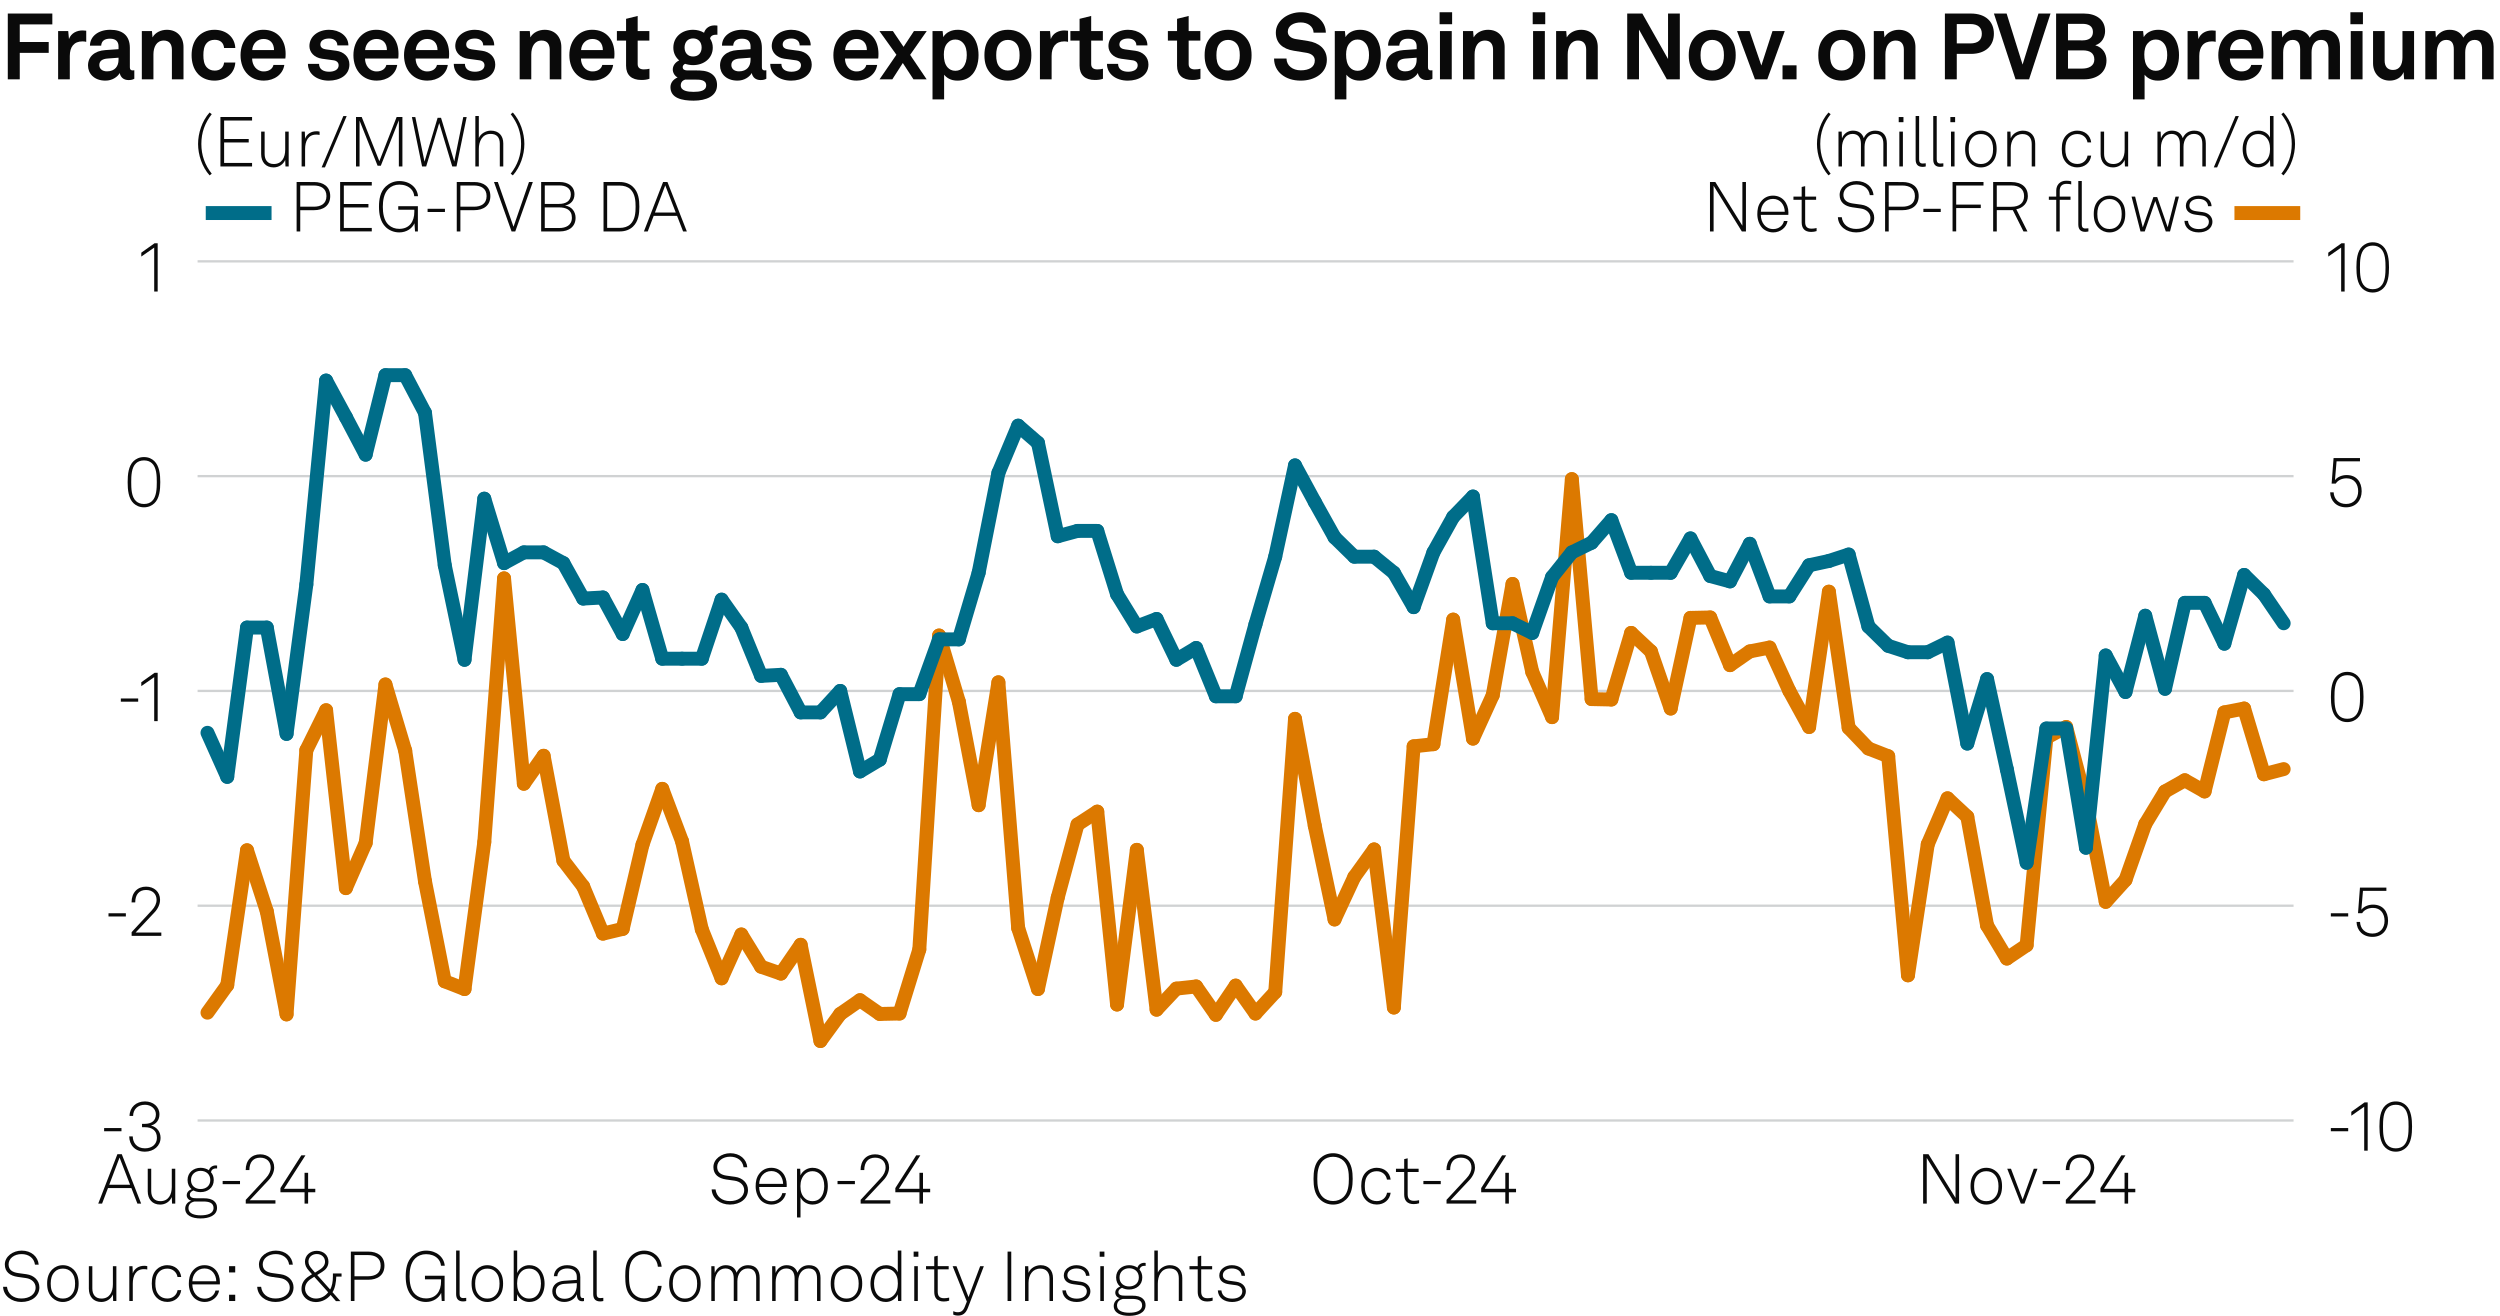<?xml version="1.0" encoding="utf-8"?>
<!-- Generator: Adobe Illustrator 27.4.0, SVG Export Plug-In . SVG Version: 6.00 Build 0)  -->
<svg version="1.1" xmlns="http://www.w3.org/2000/svg" xmlns:xlink="http://www.w3.org/1999/xlink" x="0px" y="0px"
	 viewBox="0 0 269.291 141.732" enable-background="new 0 0 269.291 141.732" xml:space="preserve">
<g id="Background">
	<rect fill="#FFFFFF" width="269.291" height="141.732"/>
</g>
<g id="Graph">
	<g>
		<line fill="none" x1="21.283" y1="74.424" x2="247.054" y2="74.424"/>
		<g>
			<g>
			</g>
			<g>
			</g>
		</g>
	</g>
	<g>
		<g>
			<g>
				<path fill="#0A0A0A" d="M252.939,121.51v0.345h-1.869v-0.345H252.939z"/>
				<path fill="#0A0A0A" d="M253.274,120.181v-0.421l1.427-1.013h0.338v5.202h-0.376v-4.737L253.274,120.181z"/>
				<path fill="#0A0A0A" d="M256.951,123.626c-0.563-0.518-0.646-1.456-0.646-2.282c0-0.818,0.083-1.756,0.646-2.274
					c0.255-0.232,0.607-0.428,1.11-0.428s0.863,0.188,1.111,0.428c0.556,0.533,0.646,1.456,0.646,2.274
					c0,0.826-0.082,1.765-0.646,2.282c-0.248,0.233-0.608,0.429-1.111,0.429S257.206,123.859,256.951,123.626z M258.925,123.386
					c0.488-0.458,0.519-1.358,0.519-2.042c0-0.675-0.022-1.576-0.519-2.034c-0.202-0.188-0.473-0.308-0.863-0.308
					c-0.383,0-0.66,0.128-0.855,0.308c-0.495,0.458-0.519,1.359-0.519,2.034c0,0.684,0.023,1.584,0.519,2.042
					c0.195,0.181,0.473,0.309,0.855,0.309C258.452,123.694,258.729,123.574,258.925,123.386z"/>
			</g>
			<g>
				<path fill="#0A0A0A" d="M252.939,98.374v0.345h-1.869v-0.345H252.939z"/>
				<path fill="#0A0A0A" d="M253.838,99.305h0.375c0.038,0.735,0.548,1.254,1.337,1.254c0.833,0,1.306-0.586,1.306-1.374
					c0-0.759-0.413-1.389-1.246-1.389c-0.466,0-0.924,0.18-1.171,0.57h-0.443l0.21-2.755h2.846v0.353h-2.522l-0.173,2.026
					c0.285-0.367,0.788-0.548,1.254-0.548c1.073,0,1.622,0.751,1.622,1.742c0,0.945-0.594,1.734-1.682,1.734
					C254.514,100.919,253.86,100.221,253.838,99.305z"/>
			</g>
			<g>
				<path fill="#0A0A0A" d="M251.723,77.354c-0.562-0.518-0.646-1.456-0.646-2.282c0-0.818,0.083-1.756,0.646-2.274
					c0.256-0.232,0.608-0.428,1.111-0.428s0.863,0.188,1.111,0.428c0.556,0.533,0.646,1.456,0.646,2.274
					c0,0.826-0.082,1.765-0.646,2.282c-0.248,0.233-0.608,0.429-1.111,0.429S251.979,77.588,251.723,77.354z M253.697,77.114
					c0.488-0.458,0.519-1.358,0.519-2.042c0-0.675-0.022-1.576-0.519-2.034c-0.202-0.188-0.473-0.308-0.863-0.308
					c-0.383,0-0.66,0.128-0.855,0.308c-0.496,0.458-0.519,1.359-0.519,2.034c0,0.684,0.022,1.584,0.519,2.042
					c0.195,0.181,0.473,0.309,0.855,0.309C253.225,77.423,253.502,77.303,253.697,77.114z"/>
			</g>
			<g>
				<path fill="#0A0A0A" d="M250.995,53.033h0.375c0.038,0.735,0.548,1.253,1.337,1.253c0.833,0,1.306-0.585,1.306-1.374
					c0-0.758-0.413-1.389-1.246-1.389c-0.466,0-0.923,0.18-1.171,0.571h-0.443l0.211-2.755h2.845v0.353h-2.522l-0.173,2.027
					c0.285-0.368,0.788-0.548,1.254-0.548c1.073,0,1.622,0.75,1.622,1.742c0,0.946-0.594,1.734-1.682,1.734
					C251.671,54.646,251.018,53.948,250.995,53.033z"/>
			</g>
			<g>
				<path fill="#0A0A0A" d="M250.792,27.637v-0.42l1.427-1.014h0.338v5.203h-0.376v-4.737L250.792,27.637z"/>
				<path fill="#0A0A0A" d="M254.469,31.083c-0.563-0.518-0.646-1.457-0.646-2.282c0-0.818,0.083-1.757,0.646-2.275
					c0.255-0.232,0.607-0.428,1.11-0.428s0.863,0.188,1.111,0.428c0.556,0.533,0.646,1.457,0.646,2.275
					c0,0.826-0.082,1.764-0.646,2.282c-0.248,0.232-0.608,0.428-1.111,0.428S254.724,31.315,254.469,31.083z M256.442,30.843
					c0.488-0.458,0.519-1.359,0.519-2.042c0-0.676-0.022-1.577-0.519-2.035c-0.202-0.188-0.473-0.308-0.863-0.308
					c-0.383,0-0.66,0.127-0.855,0.308c-0.495,0.458-0.519,1.359-0.519,2.035c0,0.683,0.023,1.584,0.519,2.042
					c0.195,0.18,0.473,0.308,0.855,0.308C255.97,31.15,256.247,31.03,256.442,30.843z"/>
			</g>
		</g>
		<line fill="none" x1="247.054" y1="120.695" x2="247.054" y2="28.152"/>
		<g>
			<g>
				
					<line fill-rule="evenodd" clip-rule="evenodd" fill="none" stroke="#D0D2D3" stroke-width="0.25" stroke-miterlimit="10" x1="21.283" y1="120.695" x2="247.054" y2="120.695"/>
				
					<line fill-rule="evenodd" clip-rule="evenodd" fill="none" stroke="#D0D2D3" stroke-width="0.25" stroke-miterlimit="10" x1="21.283" y1="97.56" x2="247.054" y2="97.56"/>
				
					<line fill-rule="evenodd" clip-rule="evenodd" fill="none" stroke="#D0D2D3" stroke-width="0.25" stroke-miterlimit="10" x1="21.283" y1="74.424" x2="247.054" y2="74.424"/>
				
					<line fill-rule="evenodd" clip-rule="evenodd" fill="none" stroke="#D0D2D3" stroke-width="0.25" stroke-miterlimit="10" x1="21.283" y1="51.288" x2="247.054" y2="51.288"/>
				
					<line fill-rule="evenodd" clip-rule="evenodd" fill="none" stroke="#D0D2D3" stroke-width="0.25" stroke-miterlimit="10" x1="21.283" y1="28.152" x2="247.054" y2="28.152"/>
			</g>
			<g>
			</g>
		</g>
	</g>
	<g>
		<g>
			<g>
				
					<line fill="none" stroke="#DC7900" stroke-width="1.5" stroke-linecap="round" stroke-miterlimit="2" x1="24.477" y1="106.12" x2="22.348" y2="109.081"/>
				
					<line fill="none" stroke="#DC7900" stroke-width="1.5" stroke-linecap="round" stroke-miterlimit="2" x1="26.607" y1="91.591" x2="24.477" y2="106.12"/>
				
					<line fill="none" stroke="#DC7900" stroke-width="1.5" stroke-linecap="round" stroke-miterlimit="2" x1="28.737" y1="98.161" x2="26.607" y2="91.591"/>
				
					<line fill="none" stroke="#DC7900" stroke-width="1.5" stroke-linecap="round" stroke-miterlimit="2" x1="30.867" y1="109.266" x2="28.737" y2="98.161"/>
				
					<line fill="none" stroke="#DC7900" stroke-width="1.5" stroke-linecap="round" stroke-miterlimit="2" x1="32.997" y1="80.809" x2="30.867" y2="109.266"/>
				
					<line fill="none" stroke="#DC7900" stroke-width="1.5" stroke-linecap="round" stroke-miterlimit="2" x1="35.127" y1="76.506" x2="32.997" y2="80.809"/>
				
					<line fill="none" stroke="#DC7900" stroke-width="1.5" stroke-linecap="round" stroke-miterlimit="2" x1="37.257" y1="95.663" x2="35.127" y2="76.506"/>
				
					<line fill="none" stroke="#DC7900" stroke-width="1.5" stroke-linecap="round" stroke-miterlimit="2" x1="39.387" y1="90.804" x2="37.257" y2="95.663"/>
				
					<line fill="none" stroke="#DC7900" stroke-width="1.5" stroke-linecap="round" stroke-miterlimit="2" x1="41.517" y1="73.73" x2="39.387" y2="90.804"/>
				
					<line fill="none" stroke="#DC7900" stroke-width="1.5" stroke-linecap="round" stroke-miterlimit="2" x1="43.647" y1="80.856" x2="41.517" y2="73.73"/>
				
					<line fill="none" stroke="#DC7900" stroke-width="1.5" stroke-linecap="round" stroke-miterlimit="2" x1="45.777" y1="94.922" x2="43.647" y2="80.856"/>
				
					<line fill="none" stroke="#DC7900" stroke-width="1.5" stroke-linecap="round" stroke-miterlimit="2" x1="47.907" y1="105.703" x2="45.777" y2="94.922"/>
				
					<line fill="none" stroke="#DC7900" stroke-width="1.5" stroke-linecap="round" stroke-miterlimit="2" x1="50.037" y1="106.536" x2="47.907" y2="105.703"/>
				
					<line fill="none" stroke="#DC7900" stroke-width="1.5" stroke-linecap="round" stroke-miterlimit="2" x1="52.166" y1="90.711" x2="50.037" y2="106.536"/>
				
					<line fill="none" stroke="#DC7900" stroke-width="1.5" stroke-linecap="round" stroke-miterlimit="2" x1="54.296" y1="62.301" x2="52.166" y2="90.711"/>
				
					<line fill="none" stroke="#DC7900" stroke-width="1.5" stroke-linecap="round" stroke-miterlimit="2" x1="56.426" y1="84.419" x2="54.296" y2="62.301"/>
				
					<line fill="none" stroke="#DC7900" stroke-width="1.5" stroke-linecap="round" stroke-miterlimit="2" x1="58.556" y1="81.411" x2="56.426" y2="84.419"/>
				
					<line fill="none" stroke="#DC7900" stroke-width="1.5" stroke-linecap="round" stroke-miterlimit="2" x1="60.686" y1="92.701" x2="58.556" y2="81.411"/>
				
					<line fill="none" stroke="#DC7900" stroke-width="1.5" stroke-linecap="round" stroke-miterlimit="2" x1="62.816" y1="95.477" x2="60.686" y2="92.701"/>
				
					<line fill="none" stroke="#DC7900" stroke-width="1.5" stroke-linecap="round" stroke-miterlimit="2" x1="64.946" y1="100.567" x2="62.816" y2="95.477"/>
				
					<line fill="none" stroke="#DC7900" stroke-width="1.5" stroke-linecap="round" stroke-miterlimit="2" x1="67.076" y1="100.058" x2="64.946" y2="100.567"/>
				
					<line fill="none" stroke="#DC7900" stroke-width="1.5" stroke-linecap="round" stroke-miterlimit="2" x1="69.206" y1="90.989" x2="67.076" y2="100.058"/>
				
					<line fill="none" stroke="#DC7900" stroke-width="1.5" stroke-linecap="round" stroke-miterlimit="2" x1="71.336" y1="84.974" x2="69.206" y2="90.989"/>
				
					<line fill="none" stroke="#DC7900" stroke-width="1.5" stroke-linecap="round" stroke-miterlimit="2" x1="73.466" y1="90.619" x2="71.336" y2="84.974"/>
				
					<line fill="none" stroke="#DC7900" stroke-width="1.5" stroke-linecap="round" stroke-miterlimit="2" x1="75.596" y1="100.105" x2="73.466" y2="90.619"/>
				
					<line fill="none" stroke="#DC7900" stroke-width="1.5" stroke-linecap="round" stroke-miterlimit="2" x1="77.726" y1="105.38" x2="75.596" y2="100.105"/>
				
					<line fill="none" stroke="#DC7900" stroke-width="1.5" stroke-linecap="round" stroke-miterlimit="2" x1="79.855" y1="100.66" x2="77.726" y2="105.38"/>
				
					<line fill="none" stroke="#DC7900" stroke-width="1.5" stroke-linecap="round" stroke-miterlimit="2" x1="81.985" y1="104.13" x2="79.855" y2="100.66"/>
				
					<line fill="none" stroke="#DC7900" stroke-width="1.5" stroke-linecap="round" stroke-miterlimit="2" x1="84.115" y1="104.871" x2="81.985" y2="104.13"/>
				
					<line fill="none" stroke="#DC7900" stroke-width="1.5" stroke-linecap="round" stroke-miterlimit="2" x1="86.245" y1="101.77" x2="84.115" y2="104.871"/>
				
					<line fill="none" stroke="#DC7900" stroke-width="1.5" stroke-linecap="round" stroke-miterlimit="2" x1="88.375" y1="112.135" x2="86.245" y2="101.77"/>
				
					<line fill="none" stroke="#DC7900" stroke-width="1.5" stroke-linecap="round" stroke-miterlimit="2" x1="90.505" y1="109.22" x2="88.375" y2="112.135"/>
				
					<line fill="none" stroke="#DC7900" stroke-width="1.5" stroke-linecap="round" stroke-miterlimit="2" x1="92.635" y1="107.739" x2="90.505" y2="109.22"/>
				
					<line fill="none" stroke="#DC7900" stroke-width="1.5" stroke-linecap="round" stroke-miterlimit="2" x1="94.765" y1="109.22" x2="92.635" y2="107.739"/>
				
					<line fill="none" stroke="#DC7900" stroke-width="1.5" stroke-linecap="round" stroke-miterlimit="2" x1="96.895" y1="109.174" x2="94.765" y2="109.22"/>
				
					<line fill="none" stroke="#DC7900" stroke-width="1.5" stroke-linecap="round" stroke-miterlimit="2" x1="99.025" y1="102.279" x2="96.895" y2="109.174"/>
				
					<line fill="none" stroke="#DC7900" stroke-width="1.5" stroke-linecap="round" stroke-miterlimit="2" x1="101.155" y1="68.455" x2="99.025" y2="102.279"/>
				
					<line fill="none" stroke="#DC7900" stroke-width="1.5" stroke-linecap="round" stroke-miterlimit="2" x1="103.285" y1="75.581" x2="101.155" y2="68.455"/>
				
					<line fill="none" stroke="#DC7900" stroke-width="1.5" stroke-linecap="round" stroke-miterlimit="2" x1="105.414" y1="86.732" x2="103.285" y2="75.581"/>
				
					<line fill="none" stroke="#DC7900" stroke-width="1.5" stroke-linecap="round" stroke-miterlimit="2" x1="107.544" y1="73.498" x2="105.414" y2="86.732"/>
				
					<line fill="none" stroke="#DC7900" stroke-width="1.5" stroke-linecap="round" stroke-miterlimit="2" x1="109.674" y1="99.966" x2="107.544" y2="73.498"/>
				
					<line fill="none" stroke="#DC7900" stroke-width="1.5" stroke-linecap="round" stroke-miterlimit="2" x1="111.804" y1="106.536" x2="109.674" y2="99.966"/>
				
					<line fill="none" stroke="#DC7900" stroke-width="1.5" stroke-linecap="round" stroke-miterlimit="2" x1="113.934" y1="96.68" x2="111.804" y2="106.536"/>
				
					<line fill="none" stroke="#DC7900" stroke-width="1.5" stroke-linecap="round" stroke-miterlimit="2" x1="116.064" y1="88.814" x2="113.934" y2="96.68"/>
				
					<line fill="none" stroke="#DC7900" stroke-width="1.5" stroke-linecap="round" stroke-miterlimit="2" x1="118.194" y1="87.426" x2="116.064" y2="88.814"/>
				
					<line fill="none" stroke="#DC7900" stroke-width="1.5" stroke-linecap="round" stroke-miterlimit="2" x1="120.324" y1="108.202" x2="118.194" y2="87.426"/>
				
					<line fill="none" stroke="#DC7900" stroke-width="1.5" stroke-linecap="round" stroke-miterlimit="2" x1="122.454" y1="91.544" x2="120.324" y2="108.202"/>
				
					<line fill="none" stroke="#DC7900" stroke-width="1.5" stroke-linecap="round" stroke-miterlimit="2" x1="124.584" y1="108.757" x2="122.454" y2="91.544"/>
				
					<line fill="none" stroke="#DC7900" stroke-width="1.5" stroke-linecap="round" stroke-miterlimit="2" x1="126.714" y1="106.49" x2="124.584" y2="108.757"/>
				
					<line fill="none" stroke="#DC7900" stroke-width="1.5" stroke-linecap="round" stroke-miterlimit="2" x1="128.844" y1="106.259" x2="126.714" y2="106.49"/>
				
					<line fill="none" stroke="#DC7900" stroke-width="1.5" stroke-linecap="round" stroke-miterlimit="2" x1="130.974" y1="109.313" x2="128.844" y2="106.259"/>
				
					<line fill="none" stroke="#DC7900" stroke-width="1.5" stroke-linecap="round" stroke-miterlimit="2" x1="133.103" y1="106.166" x2="130.974" y2="109.313"/>
				
					<line fill="none" stroke="#DC7900" stroke-width="1.5" stroke-linecap="round" stroke-miterlimit="2" x1="135.233" y1="109.174" x2="133.103" y2="106.166"/>
				
					<line fill="none" stroke="#DC7900" stroke-width="1.5" stroke-linecap="round" stroke-miterlimit="2" x1="137.363" y1="106.86" x2="135.233" y2="109.174"/>
				
					<line fill="none" stroke="#DC7900" stroke-width="1.5" stroke-linecap="round" stroke-miterlimit="2" x1="139.493" y1="77.431" x2="137.363" y2="106.86"/>
				
					<line fill="none" stroke="#DC7900" stroke-width="1.5" stroke-linecap="round" stroke-miterlimit="2" x1="141.623" y1="88.953" x2="139.493" y2="77.431"/>
				
					<line fill="none" stroke="#DC7900" stroke-width="1.5" stroke-linecap="round" stroke-miterlimit="2" x1="143.753" y1="99.04" x2="141.623" y2="88.953"/>
				
					<line fill="none" stroke="#DC7900" stroke-width="1.5" stroke-linecap="round" stroke-miterlimit="2" x1="145.883" y1="94.459" x2="143.753" y2="99.04"/>
				
					<line fill="none" stroke="#DC7900" stroke-width="1.5" stroke-linecap="round" stroke-miterlimit="2" x1="148.013" y1="91.498" x2="145.883" y2="94.459"/>
				
					<line fill="none" stroke="#DC7900" stroke-width="1.5" stroke-linecap="round" stroke-miterlimit="2" x1="150.143" y1="108.526" x2="148.013" y2="91.498"/>
				
					<line fill="none" stroke="#DC7900" stroke-width="1.5" stroke-linecap="round" stroke-miterlimit="2" x1="152.273" y1="80.393" x2="150.143" y2="108.526"/>
				
					<line fill="none" stroke="#DC7900" stroke-width="1.5" stroke-linecap="round" stroke-miterlimit="2" x1="154.403" y1="80.162" x2="152.273" y2="80.393"/>
				
					<line fill="none" stroke="#DC7900" stroke-width="1.5" stroke-linecap="round" stroke-miterlimit="2" x1="156.533" y1="66.743" x2="154.403" y2="80.162"/>
				
					<line fill="none" stroke="#DC7900" stroke-width="1.5" stroke-linecap="round" stroke-miterlimit="2" x1="158.663" y1="79.56" x2="156.533" y2="66.743"/>
				
					<line fill="none" stroke="#DC7900" stroke-width="1.5" stroke-linecap="round" stroke-miterlimit="2" x1="160.792" y1="74.887" x2="158.663" y2="79.56"/>
				
					<line fill="none" stroke="#DC7900" stroke-width="1.5" stroke-linecap="round" stroke-miterlimit="2" x1="162.922" y1="62.902" x2="160.792" y2="74.887"/>
				
					<line fill="none" stroke="#DC7900" stroke-width="1.5" stroke-linecap="round" stroke-miterlimit="2" x1="165.052" y1="72.388" x2="162.922" y2="62.902"/>
				
					<line fill="none" stroke="#DC7900" stroke-width="1.5" stroke-linecap="round" stroke-miterlimit="2" x1="167.182" y1="77.246" x2="165.052" y2="72.388"/>
				
					<line fill="none" stroke="#DC7900" stroke-width="1.5" stroke-linecap="round" stroke-miterlimit="2" x1="169.312" y1="51.612" x2="167.182" y2="77.246"/>
				
					<line fill="none" stroke="#DC7900" stroke-width="1.5" stroke-linecap="round" stroke-miterlimit="2" x1="171.442" y1="75.303" x2="169.312" y2="51.612"/>
				
					<line fill="none" stroke="#DC7900" stroke-width="1.5" stroke-linecap="round" stroke-miterlimit="2" x1="173.572" y1="75.349" x2="171.442" y2="75.303"/>
				
					<line fill="none" stroke="#DC7900" stroke-width="1.5" stroke-linecap="round" stroke-miterlimit="2" x1="175.702" y1="68.177" x2="173.572" y2="75.349"/>
				
					<line fill="none" stroke="#DC7900" stroke-width="1.5" stroke-linecap="round" stroke-miterlimit="2" x1="177.832" y1="70.167" x2="175.702" y2="68.177"/>
				
					<line fill="none" stroke="#DC7900" stroke-width="1.5" stroke-linecap="round" stroke-miterlimit="2" x1="179.962" y1="76.321" x2="177.832" y2="70.167"/>
				
					<line fill="none" stroke="#DC7900" stroke-width="1.5" stroke-linecap="round" stroke-miterlimit="2" x1="182.092" y1="66.558" x2="179.962" y2="76.321"/>
				
					<line fill="none" stroke="#DC7900" stroke-width="1.5" stroke-linecap="round" stroke-miterlimit="2" x1="184.222" y1="66.511" x2="182.092" y2="66.558"/>
				
					<line fill="none" stroke="#DC7900" stroke-width="1.5" stroke-linecap="round" stroke-miterlimit="2" x1="186.352" y1="71.648" x2="184.222" y2="66.511"/>
				
					<line fill="none" stroke="#DC7900" stroke-width="1.5" stroke-linecap="round" stroke-miterlimit="2" x1="188.481" y1="70.167" x2="186.352" y2="71.648"/>
				
					<line fill="none" stroke="#DC7900" stroke-width="1.5" stroke-linecap="round" stroke-miterlimit="2" x1="190.611" y1="69.75" x2="188.481" y2="70.167"/>
				
					<line fill="none" stroke="#DC7900" stroke-width="1.5" stroke-linecap="round" stroke-miterlimit="2" x1="192.741" y1="74.424" x2="190.611" y2="69.75"/>
				
					<line fill="none" stroke="#DC7900" stroke-width="1.5" stroke-linecap="round" stroke-miterlimit="2" x1="194.871" y1="78.311" x2="192.741" y2="74.424"/>
				
					<line fill="none" stroke="#DC7900" stroke-width="1.5" stroke-linecap="round" stroke-miterlimit="2" x1="197.001" y1="63.735" x2="194.871" y2="78.311"/>
				
					<line fill="none" stroke="#DC7900" stroke-width="1.5" stroke-linecap="round" stroke-miterlimit="2" x1="199.131" y1="78.403" x2="197.001" y2="63.735"/>
				
					<line fill="none" stroke="#DC7900" stroke-width="1.5" stroke-linecap="round" stroke-miterlimit="2" x1="201.261" y1="80.624" x2="199.131" y2="78.403"/>
				
					<line fill="none" stroke="#DC7900" stroke-width="1.5" stroke-linecap="round" stroke-miterlimit="2" x1="203.391" y1="81.457" x2="201.261" y2="80.624"/>
				
					<line fill="none" stroke="#DC7900" stroke-width="1.5" stroke-linecap="round" stroke-miterlimit="2" x1="205.521" y1="105.056" x2="203.391" y2="81.457"/>
				
					<line fill="none" stroke="#DC7900" stroke-width="1.5" stroke-linecap="round" stroke-miterlimit="2" x1="207.651" y1="90.943" x2="205.521" y2="105.056"/>
				
					<line fill="none" stroke="#DC7900" stroke-width="1.5" stroke-linecap="round" stroke-miterlimit="2" x1="209.781" y1="85.992" x2="207.651" y2="90.943"/>
				
					<line fill="none" stroke="#DC7900" stroke-width="1.5" stroke-linecap="round" stroke-miterlimit="2" x1="211.911" y1="87.981" x2="209.781" y2="85.992"/>
				
					<line fill="none" stroke="#DC7900" stroke-width="1.5" stroke-linecap="round" stroke-miterlimit="2" x1="214.04" y1="99.688" x2="211.911" y2="87.981"/>
				
					<line fill="none" stroke="#DC7900" stroke-width="1.5" stroke-linecap="round" stroke-miterlimit="2" x1="216.17" y1="103.251" x2="214.04" y2="99.688"/>
				
					<line fill="none" stroke="#DC7900" stroke-width="1.5" stroke-linecap="round" stroke-miterlimit="2" x1="218.3" y1="101.817" x2="216.17" y2="103.251"/>
				
					<line fill="none" stroke="#DC7900" stroke-width="1.5" stroke-linecap="round" stroke-miterlimit="2" x1="220.43" y1="79.467" x2="218.3" y2="101.817"/>
				
					<line fill="none" stroke="#DC7900" stroke-width="1.5" stroke-linecap="round" stroke-miterlimit="2" x1="222.56" y1="78.311" x2="220.43" y2="79.467"/>
				
					<line fill="none" stroke="#DC7900" stroke-width="1.5" stroke-linecap="round" stroke-miterlimit="2" x1="224.69" y1="86.362" x2="222.56" y2="78.311"/>
				
					<line fill="none" stroke="#DC7900" stroke-width="1.5" stroke-linecap="round" stroke-miterlimit="2" x1="226.82" y1="97.143" x2="224.69" y2="86.362"/>
				
					<line fill="none" stroke="#DC7900" stroke-width="1.5" stroke-linecap="round" stroke-miterlimit="2" x1="228.95" y1="94.783" x2="226.82" y2="97.143"/>
				
					<line fill="none" stroke="#DC7900" stroke-width="1.5" stroke-linecap="round" stroke-miterlimit="2" x1="231.08" y1="88.768" x2="228.95" y2="94.783"/>
				
					<line fill="none" stroke="#DC7900" stroke-width="1.5" stroke-linecap="round" stroke-miterlimit="2" x1="233.21" y1="85.251" x2="231.08" y2="88.768"/>
				
					<line fill="none" stroke="#DC7900" stroke-width="1.5" stroke-linecap="round" stroke-miterlimit="2" x1="235.34" y1="84.048" x2="233.21" y2="85.251"/>
				
					<line fill="none" stroke="#DC7900" stroke-width="1.5" stroke-linecap="round" stroke-miterlimit="2" x1="237.47" y1="85.251" x2="235.34" y2="84.048"/>
				
					<line fill="none" stroke="#DC7900" stroke-width="1.5" stroke-linecap="round" stroke-miterlimit="2" x1="239.6" y1="76.737" x2="237.47" y2="85.251"/>
				
					<line fill="none" stroke="#DC7900" stroke-width="1.5" stroke-linecap="round" stroke-miterlimit="2" x1="241.729" y1="76.321" x2="239.6" y2="76.737"/>
				
					<line fill="none" stroke="#DC7900" stroke-width="1.5" stroke-linecap="round" stroke-miterlimit="2" x1="243.859" y1="83.401" x2="241.729" y2="76.321"/>
				
					<line fill="none" stroke="#DC7900" stroke-width="1.5" stroke-linecap="round" stroke-miterlimit="2" x1="245.989" y1="82.845" x2="243.859" y2="83.401"/>
			</g>
		</g>
	</g>
	<g>
		<g>
		</g>
	</g>
	<g>
		<path fill="#0A0A0A" d="M5.637,1.459v1.169H2.129v1.899h3.118v1.169H2.129v2.849h-1.29V1.459H5.637z"/>
		<path fill="#0A0A0A" d="M6.26,3.348h1.089l0.08,0.86c0.24-0.66,0.859-0.93,1.469-0.93c0.13,0,0.26,0.01,0.39,0.03v1.2
			c-0.1-0.03-0.25-0.05-0.399-0.05c-0.93,0-1.37,0.6-1.37,1.569v2.519H6.26V3.348z"/>
		<path fill="#0A0A0A" d="M9.48,7.056c0-0.949,0.7-1.579,1.859-1.659l1.429-0.1v-0.3c0-0.49-0.26-0.83-0.919-0.83
			c-0.61,0-0.919,0.27-0.95,0.75H9.69c0-0.99,0.889-1.709,2.179-1.709c1.339,0,2.119,0.62,2.119,1.959v2.089
			c0,0.24,0.11,0.33,0.32,0.33c0.06,0,0.12-0.01,0.16-0.02v0.919c-0.16,0.09-0.34,0.14-0.62,0.14c-0.54,0-0.87-0.31-0.95-0.76
			c-0.24,0.42-0.799,0.82-1.539,0.82C10.12,8.685,9.48,7.905,9.48,7.056z M12.768,6.446v-0.23l-1.199,0.09
			c-0.5,0.04-0.87,0.23-0.87,0.7c0,0.4,0.31,0.68,0.83,0.68C12.378,7.686,12.768,7.125,12.768,6.446z"/>
		<path fill="#0A0A0A" d="M15.279,3.348h1.089l0.06,0.68c0.31-0.56,0.95-0.819,1.549-0.819c1.109,0,1.789,0.77,1.789,1.859v3.478
			h-1.25V5.356c0-0.609-0.29-0.989-0.87-0.989c-0.779,0-1.119,0.689-1.119,1.499v2.679h-1.25V3.348z"/>
		<path fill="#0A0A0A" d="M21.239,7.865c-0.4-0.49-0.6-1.159-0.6-1.919c0-0.759,0.2-1.439,0.609-1.919
			c0.37-0.44,0.99-0.819,1.849-0.819c1.269,0,2.189,0.779,2.249,1.959h-1.209c-0.05-0.56-0.41-0.88-1.01-0.88
			c-0.41,0-0.68,0.15-0.85,0.34c-0.31,0.34-0.37,0.83-0.37,1.319s0.06,0.979,0.37,1.31c0.18,0.189,0.44,0.35,0.85,0.35
			c0.59,0,0.959-0.34,1.01-0.87h1.209c-0.06,1.16-1.019,1.949-2.249,1.949C22.239,8.685,21.599,8.315,21.239,7.865z"/>
		<path fill="#0A0A0A" d="M26.719,8.045c-0.53-0.5-0.81-1.25-0.81-2.099c0-0.83,0.28-1.579,0.8-2.079
			c0.399-0.39,0.939-0.66,1.659-0.66c1.5,0,2.399,1.049,2.399,2.599c0,0.2-0.01,0.379-0.03,0.5h-3.578
			c0,0.709,0.459,1.389,1.249,1.389c0.57,0,0.959-0.29,1.05-0.7h1.169c-0.15,1.02-1.079,1.689-2.199,1.689
			C27.688,8.685,27.139,8.435,26.719,8.045z M29.517,5.396c0-0.77-0.45-1.199-1.119-1.199c-0.68,0-1.179,0.49-1.229,1.199H29.517z"
			/>
		<path fill="#0A0A0A" d="M33.169,6.876h1.199c0,0.58,0.46,0.85,1.08,0.85c0.52,0,1.029-0.2,1.029-0.69c0-0.28-0.19-0.49-0.54-0.54
			l-1.25-0.17c-0.859-0.12-1.359-0.72-1.359-1.359c0-1.059,0.95-1.759,2.119-1.759c1.129,0,2.079,0.68,2.079,1.679h-1.189
			c0-0.479-0.38-0.739-0.89-0.739c-0.54,0-0.939,0.22-0.939,0.64c0,0.37,0.32,0.49,0.6,0.53l1.109,0.15
			c0.819,0.11,1.419,0.66,1.419,1.479c0,1.159-1.039,1.739-2.229,1.739C34.149,8.685,33.169,7.975,33.169,6.876z"/>
		<path fill="#0A0A0A" d="M38.879,8.045c-0.53-0.5-0.81-1.25-0.81-2.099c0-0.83,0.28-1.579,0.8-2.079
			c0.399-0.39,0.939-0.66,1.659-0.66c1.5,0,2.399,1.049,2.399,2.599c0,0.2-0.01,0.379-0.03,0.5h-3.578
			c0,0.709,0.459,1.389,1.249,1.389c0.57,0,0.959-0.29,1.05-0.7h1.169c-0.15,1.02-1.079,1.689-2.199,1.689
			C39.849,8.685,39.299,8.435,38.879,8.045z M41.677,5.396c0-0.77-0.45-1.199-1.119-1.199c-0.68,0-1.179,0.49-1.229,1.199H41.677z"
			/>
		<path fill="#0A0A0A" d="M44.329,8.045c-0.53-0.5-0.81-1.25-0.81-2.099c0-0.83,0.28-1.579,0.8-2.079
			c0.399-0.39,0.939-0.66,1.659-0.66c1.5,0,2.399,1.049,2.399,2.599c0,0.2-0.01,0.379-0.03,0.5h-3.578
			c0,0.709,0.459,1.389,1.249,1.389c0.57,0,0.959-0.29,1.05-0.7h1.169c-0.15,1.02-1.079,1.689-2.199,1.689
			C45.298,8.685,44.749,8.435,44.329,8.045z M47.127,5.396c0-0.77-0.45-1.199-1.119-1.199c-0.68,0-1.179,0.49-1.229,1.199H47.127z"
			/>
		<path fill="#0A0A0A" d="M48.879,6.876h1.199c0,0.58,0.46,0.85,1.08,0.85c0.52,0,1.029-0.2,1.029-0.69c0-0.28-0.19-0.49-0.54-0.54
			l-1.25-0.17c-0.859-0.12-1.359-0.72-1.359-1.359c0-1.059,0.95-1.759,2.119-1.759c1.129,0,2.079,0.68,2.079,1.679h-1.189
			c0-0.479-0.38-0.739-0.89-0.739c-0.54,0-0.939,0.22-0.939,0.64c0,0.37,0.32,0.49,0.6,0.53l1.109,0.15
			c0.819,0.11,1.419,0.66,1.419,1.479c0,1.159-1.039,1.739-2.229,1.739C49.859,8.685,48.879,7.975,48.879,6.876z"/>
		<path fill="#0A0A0A" d="M55.979,3.348h1.089l0.06,0.68c0.31-0.56,0.95-0.819,1.549-0.819c1.109,0,1.789,0.77,1.789,1.859v3.478
			h-1.25V5.356c0-0.609-0.29-0.989-0.87-0.989c-0.779,0-1.119,0.689-1.119,1.499v2.679h-1.25V3.348z"/>
		<path fill="#0A0A0A" d="M62.139,8.045c-0.53-0.5-0.81-1.25-0.81-2.099c0-0.83,0.28-1.579,0.8-2.079
			c0.399-0.39,0.939-0.66,1.659-0.66c1.5,0,2.399,1.049,2.399,2.599c0,0.2-0.01,0.379-0.03,0.5h-3.578
			c0,0.709,0.459,1.389,1.249,1.389c0.57,0,0.959-0.29,1.05-0.7h1.169c-0.15,1.02-1.079,1.689-2.199,1.689
			C63.108,8.685,62.559,8.435,62.139,8.045z M64.937,5.396c0-0.77-0.45-1.199-1.119-1.199c-0.68,0-1.179,0.49-1.229,1.199H64.937z"
			/>
		<path fill="#0A0A0A" d="M67.438,7.086V4.377h-0.989v-1.03h0.989V2.028l1.25-0.31v1.629h1.259v1.03h-1.259v2.528
			c0,0.4,0.26,0.57,0.66,0.57c0.26,0,0.45-0.03,0.609-0.07v1.079c-0.27,0.1-0.569,0.13-0.869,0.13
			C68.038,8.615,67.438,8.085,67.438,7.086z"/>
		<path fill="#0A0A0A" d="M72.219,9.384c0-0.47,0.31-0.849,0.77-1.039c-0.32-0.17-0.52-0.52-0.52-0.86c0-0.41,0.27-0.779,0.69-0.979
			c-0.38-0.33-0.63-0.79-0.63-1.369c0-1.159,0.919-1.929,2.129-1.929c0.43,0,0.85,0.12,1.179,0.32c0.16-0.53,0.63-0.79,1.1-0.79
			c0.08,0,0.26,0,0.34,0.02v0.989c-0.03-0.01-0.09-0.01-0.12-0.01c-0.3,0-0.629,0.1-0.669,0.419c0.19,0.29,0.29,0.61,0.29,0.97
			c0,1.139-0.939,1.889-2.119,1.889c-0.3,0-0.59-0.05-0.859-0.14c-0.14,0.07-0.26,0.18-0.26,0.35c0,0.31,0.27,0.36,0.529,0.36h0.88
			c0.52,0,1.189,0.01,1.679,0.35c0.45,0.31,0.61,0.73,0.61,1.229c0,1.189-1.159,1.679-2.519,1.679
			C73.438,10.844,72.219,10.564,72.219,9.384z M76.067,9.194c0-0.6-0.68-0.62-1.149-0.62h-1.119c-0.27,0.08-0.47,0.29-0.47,0.62
			c0,0.6,0.75,0.7,1.389,0.7C75.367,9.894,76.067,9.794,76.067,9.194z M75.577,5.117c0-0.58-0.35-0.979-0.919-0.979
			s-0.919,0.4-0.919,0.979s0.35,0.97,0.919,0.97S75.577,5.696,75.577,5.117z"/>
		<path fill="#0A0A0A" d="M77.559,7.056c0-0.949,0.7-1.579,1.859-1.659l1.429-0.1v-0.3c0-0.49-0.26-0.83-0.919-0.83
			c-0.61,0-0.919,0.27-0.95,0.75h-1.209c0-0.99,0.889-1.709,2.179-1.709c1.339,0,2.119,0.62,2.119,1.959v2.089
			c0,0.24,0.11,0.33,0.32,0.33c0.06,0,0.12-0.01,0.16-0.02v0.919c-0.16,0.09-0.34,0.14-0.62,0.14c-0.54,0-0.87-0.31-0.95-0.76
			c-0.24,0.42-0.799,0.82-1.539,0.82C78.199,8.685,77.559,7.905,77.559,7.056z M80.847,6.446v-0.23l-1.199,0.09
			c-0.5,0.04-0.87,0.23-0.87,0.7c0,0.4,0.31,0.68,0.83,0.68C80.458,7.686,80.847,7.125,80.847,6.446z"/>
		<path fill="#0A0A0A" d="M82.969,6.876h1.199c0,0.58,0.46,0.85,1.08,0.85c0.52,0,1.029-0.2,1.029-0.69c0-0.28-0.19-0.49-0.54-0.54
			l-1.25-0.17c-0.859-0.12-1.359-0.72-1.359-1.359c0-1.059,0.95-1.759,2.119-1.759c1.129,0,2.079,0.68,2.079,1.679h-1.189
			c0-0.479-0.38-0.739-0.89-0.739c-0.54,0-0.939,0.22-0.939,0.64c0,0.37,0.32,0.49,0.6,0.53l1.109,0.15
			c0.819,0.11,1.419,0.66,1.419,1.479c0,1.159-1.039,1.739-2.229,1.739C83.948,8.685,82.969,7.975,82.969,6.876z"/>
		<path fill="#0A0A0A" d="M90.578,8.045c-0.53-0.5-0.81-1.25-0.81-2.099c0-0.83,0.28-1.579,0.8-2.079
			c0.399-0.39,0.939-0.66,1.659-0.66c1.5,0,2.399,1.049,2.399,2.599c0,0.2-0.01,0.379-0.03,0.5h-3.578
			c0,0.709,0.459,1.389,1.249,1.389c0.57,0,0.959-0.29,1.05-0.7h1.169c-0.15,1.02-1.079,1.689-2.199,1.689
			C91.548,8.685,90.998,8.435,90.578,8.045z M93.376,5.396c0-0.77-0.45-1.199-1.119-1.199c-0.68,0-1.179,0.49-1.229,1.199H93.376z"
			/>
		<path fill="#0A0A0A" d="M94.729,3.348h1.449l1.149,1.699l1.119-1.699h1.379l-1.789,2.559l1.779,2.639h-1.419l-1.149-1.759
			l-1.129,1.759h-1.379l1.819-2.648L94.729,3.348z"/>
		<path fill="#0A0A0A" d="M100.448,3.348h1.089l0.07,0.65c0.29-0.53,0.919-0.79,1.559-0.79c0.6,0,1.079,0.19,1.429,0.51
			c0.56,0.509,0.81,1.349,0.81,2.219c0,0.929-0.28,1.759-0.85,2.259c-0.35,0.31-0.83,0.49-1.419,0.49c-0.75,0-1.189-0.33-1.439-0.64
			v2.658h-1.25V3.348z M103.736,7.256c0.28-0.35,0.4-0.79,0.4-1.319c0-0.48-0.08-0.939-0.37-1.279c-0.21-0.24-0.46-0.4-0.859-0.4
			c-0.38,0-0.63,0.14-0.85,0.38c-0.29,0.31-0.39,0.759-0.39,1.229c0,0.56,0.1,1.06,0.41,1.399c0.19,0.21,0.459,0.36,0.83,0.36
			C103.287,7.625,103.557,7.476,103.736,7.256z"/>
		<path fill="#0A0A0A" d="M106.698,7.896c-0.42-0.47-0.66-1.04-0.66-1.949s0.24-1.479,0.66-1.949c0.37-0.42,0.989-0.79,1.869-0.79
			s1.5,0.37,1.869,0.79c0.42,0.47,0.66,1.039,0.66,1.949s-0.24,1.479-0.66,1.949c-0.37,0.419-0.99,0.79-1.869,0.79
			S107.068,8.315,106.698,7.896z M109.417,7.266c0.33-0.33,0.41-0.81,0.41-1.319s-0.08-0.989-0.41-1.319
			c-0.18-0.18-0.459-0.33-0.85-0.33c-0.39,0-0.669,0.15-0.85,0.33c-0.33,0.33-0.41,0.81-0.41,1.319s0.08,0.99,0.41,1.319
			c0.18,0.18,0.46,0.33,0.85,0.33C108.957,7.595,109.237,7.445,109.417,7.266z"/>
		<path fill="#0A0A0A" d="M112.018,3.348h1.089l0.08,0.86c0.24-0.66,0.859-0.93,1.469-0.93c0.13,0,0.26,0.01,0.39,0.03v1.2
			c-0.1-0.03-0.25-0.05-0.4-0.05c-0.929,0-1.369,0.6-1.369,1.569v2.519h-1.259V3.348z"/>
		<path fill="#0A0A0A" d="M116.288,7.086V4.377h-0.989v-1.03h0.989V2.028l1.25-0.31v1.629h1.259v1.03h-1.259v2.528
			c0,0.4,0.26,0.57,0.66,0.57c0.26,0,0.45-0.03,0.609-0.07v1.079c-0.27,0.1-0.569,0.13-0.869,0.13
			C116.887,8.615,116.288,8.085,116.288,7.086z"/>
		<path fill="#0A0A0A" d="M119.238,6.876h1.199c0,0.58,0.46,0.85,1.08,0.85c0.52,0,1.029-0.2,1.029-0.69c0-0.28-0.19-0.49-0.54-0.54
			l-1.25-0.17c-0.859-0.12-1.359-0.72-1.359-1.359c0-1.059,0.95-1.759,2.119-1.759c1.129,0,2.079,0.68,2.079,1.679h-1.189
			c0-0.479-0.38-0.739-0.89-0.739c-0.54,0-0.939,0.22-0.939,0.64c0,0.37,0.32,0.49,0.6,0.53l1.109,0.15
			c0.819,0.11,1.419,0.66,1.419,1.479c0,1.159-1.039,1.739-2.229,1.739C120.218,8.685,119.238,7.975,119.238,6.876z"/>
		<path fill="#0A0A0A" d="M126.788,7.086V4.377h-0.989v-1.03h0.989V2.028l1.25-0.31v1.629h1.259v1.03h-1.259v2.528
			c0,0.4,0.26,0.57,0.66,0.57c0.26,0,0.45-0.03,0.609-0.07v1.079c-0.27,0.1-0.569,0.13-0.869,0.13
			C127.387,8.615,126.788,8.085,126.788,7.086z"/>
		<path fill="#0A0A0A" d="M130.418,7.896c-0.42-0.47-0.66-1.04-0.66-1.949s0.24-1.479,0.66-1.949c0.37-0.42,0.989-0.79,1.869-0.79
			c0.879,0,1.499,0.37,1.868,0.79c0.42,0.47,0.66,1.039,0.66,1.949s-0.24,1.479-0.66,1.949c-0.369,0.419-0.989,0.79-1.868,0.79
			C131.407,8.685,130.788,8.315,130.418,7.896z M133.137,7.266c0.329-0.33,0.409-0.81,0.409-1.319s-0.08-0.989-0.409-1.319
			c-0.181-0.18-0.46-0.33-0.85-0.33c-0.391,0-0.67,0.15-0.85,0.33c-0.33,0.33-0.41,0.81-0.41,1.319s0.08,0.99,0.41,1.319
			c0.18,0.18,0.459,0.33,0.85,0.33C132.677,7.595,132.956,7.445,133.137,7.266z"/>
		<path fill="#0A0A0A" d="M137.238,6.306h1.339c0.01,0.77,0.66,1.27,1.539,1.27c0.88,0,1.51-0.34,1.51-1.06
			c0-0.51-0.42-0.75-0.91-0.83l-1.359-0.22c-1.169-0.19-1.929-0.81-1.929-1.959c0-1.279,1.3-2.189,2.698-2.189
			c1.47,0,2.669,0.89,2.689,2.199h-1.319c-0.03-0.68-0.62-1.099-1.39-1.099c-0.72,0-1.39,0.33-1.39,1c0,0.43,0.351,0.709,0.86,0.79
			l1.319,0.209c1.159,0.18,2.028,0.84,2.028,2.029c0,1.409-1.27,2.239-2.828,2.239C138.487,8.685,137.238,7.765,137.238,6.306z"/>
		<path fill="#0A0A0A" d="M143.777,3.348h1.09l0.069,0.65c0.29-0.53,0.92-0.79,1.56-0.79c0.6,0,1.079,0.19,1.429,0.51
			c0.56,0.509,0.81,1.349,0.81,2.219c0,0.929-0.279,1.759-0.85,2.259c-0.35,0.31-0.829,0.49-1.419,0.49
			c-0.749,0-1.189-0.33-1.439-0.64v2.658h-1.249V3.348z M147.065,7.256c0.28-0.35,0.4-0.79,0.4-1.319c0-0.48-0.08-0.939-0.37-1.279
			c-0.21-0.24-0.46-0.4-0.859-0.4c-0.38,0-0.63,0.14-0.85,0.38c-0.29,0.31-0.39,0.759-0.39,1.229c0,0.56,0.1,1.06,0.409,1.399
			c0.19,0.21,0.46,0.36,0.83,0.36C146.616,7.625,146.886,7.476,147.065,7.256z"/>
		<path fill="#0A0A0A" d="M149.308,7.056c0-0.949,0.699-1.579,1.858-1.659l1.43-0.1v-0.3c0-0.49-0.26-0.83-0.92-0.83
			c-0.609,0-0.919,0.27-0.949,0.75h-1.209c0-0.99,0.89-1.709,2.179-1.709c1.339,0,2.119,0.62,2.119,1.959v2.089
			c0,0.24,0.109,0.33,0.319,0.33c0.061,0,0.12-0.01,0.16-0.02v0.919c-0.16,0.09-0.34,0.14-0.62,0.14c-0.539,0-0.869-0.31-0.949-0.76
			c-0.24,0.42-0.8,0.82-1.539,0.82C149.947,8.685,149.308,7.905,149.308,7.056z M152.596,6.446v-0.23l-1.199,0.09
			c-0.5,0.04-0.869,0.23-0.869,0.7c0,0.4,0.31,0.68,0.829,0.68C152.206,7.686,152.596,7.125,152.596,6.446z"/>
		<path fill="#0A0A0A" d="M156.417,1.319v1.29h-1.35v-1.29H156.417z M156.377,3.348v5.197h-1.27V3.348H156.377z"/>
		<path fill="#0A0A0A" d="M157.587,3.348h1.09l0.06,0.68c0.31-0.56,0.949-0.819,1.549-0.819c1.109,0,1.789,0.77,1.789,1.859v3.478
			h-1.249V5.356c0-0.609-0.29-0.989-0.869-0.989c-0.78,0-1.12,0.689-1.12,1.499v2.679h-1.249V3.348z"/>
		<path fill="#0A0A0A" d="M166.447,1.319v1.29h-1.35v-1.29H166.447z M166.407,3.348v5.197h-1.27V3.348H166.407z"/>
		<path fill="#0A0A0A" d="M167.617,3.348h1.09l0.06,0.68c0.31-0.56,0.949-0.819,1.549-0.819c1.109,0,1.789,0.77,1.789,1.859v3.478
			h-1.249V5.356c0-0.609-0.29-0.989-0.869-0.989c-0.78,0-1.12,0.689-1.12,1.499v2.679h-1.249V3.348z"/>
		<path fill="#0A0A0A" d="M180.944,1.459v7.086h-1.399l-2.999-5.357v5.357h-1.269V1.459h1.629l2.769,4.897V1.459H180.944z"/>
		<path fill="#0A0A0A" d="M182.567,7.896c-0.42-0.47-0.66-1.04-0.66-1.949s0.24-1.479,0.66-1.949c0.369-0.42,0.989-0.79,1.869-0.79
			c0.879,0,1.499,0.37,1.868,0.79c0.42,0.47,0.66,1.039,0.66,1.949s-0.24,1.479-0.66,1.949c-0.369,0.419-0.989,0.79-1.868,0.79
			C183.557,8.685,182.937,8.315,182.567,7.896z M185.286,7.266c0.329-0.33,0.409-0.81,0.409-1.319s-0.08-0.989-0.409-1.319
			c-0.181-0.18-0.46-0.33-0.85-0.33c-0.391,0-0.67,0.15-0.85,0.33c-0.33,0.33-0.41,0.81-0.41,1.319s0.08,0.99,0.41,1.319
			c0.18,0.18,0.459,0.33,0.85,0.33C184.826,7.595,185.105,7.445,185.286,7.266z"/>
		<path fill="#0A0A0A" d="M187.108,3.348h1.349l1.27,3.708l1.199-3.708h1.319l-1.879,5.197h-1.329L187.108,3.348z"/>
		<path fill="#0A0A0A" d="M193.517,7.036v1.509h-1.51V7.036H193.517z"/>
		<path fill="#0A0A0A" d="M196.518,7.896c-0.42-0.47-0.66-1.04-0.66-1.949s0.24-1.479,0.66-1.949c0.369-0.42,0.989-0.79,1.869-0.79
			c0.879,0,1.499,0.37,1.868,0.79c0.42,0.47,0.66,1.039,0.66,1.949s-0.24,1.479-0.66,1.949c-0.369,0.419-0.989,0.79-1.868,0.79
			C197.507,8.685,196.887,8.315,196.518,7.896z M199.236,7.266c0.329-0.33,0.409-0.81,0.409-1.319s-0.08-0.989-0.409-1.319
			c-0.181-0.18-0.46-0.33-0.85-0.33c-0.391,0-0.67,0.15-0.85,0.33c-0.33,0.33-0.41,0.81-0.41,1.319s0.08,0.99,0.41,1.319
			c0.18,0.18,0.459,0.33,0.85,0.33C198.776,7.595,199.056,7.445,199.236,7.266z"/>
		<path fill="#0A0A0A" d="M201.837,3.348h1.09l0.06,0.68c0.31-0.56,0.949-0.819,1.549-0.819c1.109,0,1.789,0.77,1.789,1.859v3.478
			h-1.249V5.356c0-0.609-0.29-0.989-0.869-0.989c-0.78,0-1.12,0.689-1.12,1.499v2.679h-1.249V3.348z"/>
		<path fill="#0A0A0A" d="M212.295,1.459c1.63,0,2.479,0.909,2.479,2.168s-0.849,2.179-2.479,2.179h-1.519v2.738h-1.279V1.459
			H212.295z M213.475,3.638c0-0.65-0.39-1.049-1.249-1.049h-1.449v2.089h1.449C213.085,4.677,213.475,4.287,213.475,3.638z"/>
		<path fill="#0A0A0A" d="M216.146,1.459l1.719,5.497l1.709-5.497h1.3l-2.309,7.086h-1.459l-2.329-7.086H216.146z"/>
		<path fill="#0A0A0A" d="M221.477,1.459h2.998c1.279,0,2.278,0.629,2.278,1.889c0,0.63-0.34,1.319-1.059,1.529
			c0.839,0.25,1.209,0.919,1.209,1.629c0,1.299-1.02,2.039-2.409,2.039h-3.018V1.459z M224.354,4.347c0.59,0,1.09-0.25,1.09-0.899
			c0-0.68-0.53-0.879-1.12-0.879h-1.568v1.779H224.354z M224.324,7.386c0.61,0,1.27-0.25,1.27-0.97c0-0.729-0.529-0.989-1.229-0.989
			h-1.608v1.959H224.324z"/>
		<path fill="#0A0A0A" d="M229.757,3.348h1.09l0.069,0.65c0.29-0.53,0.92-0.79,1.56-0.79c0.6,0,1.079,0.19,1.429,0.51
			c0.561,0.509,0.81,1.349,0.81,2.219c0,0.929-0.279,1.759-0.85,2.259c-0.35,0.31-0.829,0.49-1.419,0.49
			c-0.749,0-1.189-0.33-1.439-0.64v2.658h-1.249V3.348z M233.045,7.256c0.28-0.35,0.4-0.79,0.4-1.319c0-0.48-0.08-0.939-0.37-1.279
			c-0.21-0.24-0.46-0.4-0.859-0.4c-0.38,0-0.63,0.14-0.85,0.38c-0.29,0.31-0.39,0.759-0.39,1.229c0,0.56,0.1,1.06,0.409,1.399
			c0.19,0.21,0.46,0.36,0.83,0.36C232.596,7.625,232.865,7.476,233.045,7.256z"/>
		<path fill="#0A0A0A" d="M235.637,3.348h1.09l0.08,0.86c0.239-0.66,0.859-0.93,1.469-0.93c0.13,0,0.26,0.01,0.39,0.03v1.2
			c-0.1-0.03-0.25-0.05-0.399-0.05c-0.93,0-1.369,0.6-1.369,1.569v2.519h-1.26V3.348z"/>
		<path fill="#0A0A0A" d="M239.756,8.045c-0.529-0.5-0.81-1.25-0.81-2.099c0-0.83,0.28-1.579,0.8-2.079
			c0.399-0.39,0.939-0.66,1.659-0.66c1.499,0,2.398,1.049,2.398,2.599c0,0.2-0.01,0.379-0.03,0.5h-3.578
			c0,0.709,0.46,1.389,1.25,1.389c0.569,0,0.959-0.29,1.049-0.7h1.17c-0.15,1.02-1.08,1.689-2.199,1.689
			C240.726,8.685,240.176,8.435,239.756,8.045z M242.555,5.396c0-0.77-0.45-1.199-1.12-1.199c-0.679,0-1.179,0.49-1.229,1.199
			H242.555z"/>
		<path fill="#0A0A0A" d="M244.696,3.348h1.09l0.05,0.69c0.29-0.49,0.789-0.83,1.479-0.83c0.729,0,1.219,0.33,1.479,0.85
			c0.31-0.54,0.87-0.85,1.569-0.85c1.109,0,1.689,0.739,1.689,1.819v3.518h-1.239V5.327c0-0.64-0.221-1.029-0.81-1.029
			c-0.69,0-1.01,0.609-1.01,1.349v2.898h-1.229V5.327c0-0.64-0.22-1.029-0.81-1.029c-0.689,0-1.02,0.609-1.02,1.349v2.898h-1.239
			V3.348z"/>
		<path fill="#0A0A0A" d="M254.526,1.319v1.29h-1.35v-1.29H254.526z M254.486,3.348v5.197h-1.27V3.348H254.486z"/>
		<path fill="#0A0A0A" d="M255.617,6.826V3.348h1.249v3.188c0,0.609,0.29,1,0.899,1c0.72,0,1.02-0.59,1.02-1.339V3.348h1.25v5.197
			h-1.07l-0.06-0.78c-0.22,0.59-0.829,0.92-1.489,0.92C256.377,8.685,255.617,7.935,255.617,6.826z"/>
		<path fill="#0A0A0A" d="M261.246,3.348h1.09l0.05,0.69c0.29-0.49,0.789-0.83,1.479-0.83c0.729,0,1.219,0.33,1.479,0.85
			c0.31-0.54,0.87-0.85,1.569-0.85c1.109,0,1.689,0.739,1.689,1.819v3.518h-1.239V5.327c0-0.64-0.221-1.029-0.81-1.029
			c-0.69,0-1.01,0.609-1.01,1.349v2.898h-1.229V5.327c0-0.64-0.22-1.029-0.81-1.029c-0.689,0-1.02,0.609-1.02,1.349v2.898h-1.239
			V3.348z"/>
	</g>
	<g>
		<path fill="#0A0A0A" d="M21.336,15.505c0-1.171,0.428-2.478,1.239-3.386l0.233,0.18c-0.736,0.946-1.119,1.974-1.119,3.206
			c0,1.231,0.383,2.26,1.119,3.206l-0.233,0.18C21.764,17.983,21.336,16.676,21.336,15.505z"/>
		<path fill="#0A0A0A" d="M27.152,12.607v0.375h-3.011v1.989h2.65v0.375h-2.65v2.207h3.011v0.375h-3.409v-5.323H27.152z"/>
		<path fill="#0A0A0A" d="M28.131,16.602v-2.425h0.375v2.402c0,0.653,0.323,1.088,0.984,1.088c0.871,0,1.231-0.698,1.231-1.539
			v-1.952h0.375v3.753h-0.346l-0.03-0.706c-0.21,0.495-0.691,0.811-1.254,0.811C28.619,18.035,28.131,17.442,28.131,16.602z"/>
		<path fill="#0A0A0A" d="M32.489,14.177h0.345l0.03,0.773c0.165-0.525,0.675-0.811,1.208-0.811c0.113,0,0.24,0,0.353,0.038v0.36
			c-0.12-0.03-0.248-0.038-0.368-0.038c-0.871,0-1.193,0.721-1.193,1.554v1.877h-0.375V14.177z"/>
		<path fill="#0A0A0A" d="M35.001,18.035h-0.36l2.343-5.533h0.36L35.001,18.035z"/>
		<path fill="#0A0A0A" d="M43.346,12.607v5.323h-0.383v-4.978l-1.944,4.902h-0.345l-1.944-4.865v4.94h-0.383v-5.323h0.616
			l1.899,4.76l1.862-4.76H43.346z"/>
		<path fill="#0A0A0A" d="M50.269,12.607l-1.096,5.323h-0.458l-1.404-4.677l-1.404,4.677h-0.443l-1.096-5.323h0.368l0.991,4.805
			l1.411-4.722h0.368l1.426,4.707l0.968-4.79H50.269z"/>
		<path fill="#0A0A0A" d="M51.577,12.495v2.372c0.21-0.48,0.766-0.796,1.291-0.796c0.856,0,1.344,0.541,1.344,1.381v2.478h-0.375
			v-2.455c0-0.661-0.315-1.051-0.991-1.051c-0.916,0-1.269,0.818-1.269,1.629v1.877h-0.375v-5.435H51.577z"/>
		<path fill="#0A0A0A" d="M55.011,18.711c0.735-0.946,1.118-1.975,1.118-3.206c0-1.231-0.383-2.26-1.118-3.206l0.232-0.18
			c0.811,0.908,1.239,2.214,1.239,3.386c0,1.171-0.428,2.478-1.239,3.386L55.011,18.711z"/>
	</g>
	<g>
		<path fill="#0A0A0A" d="M195.717,15.505c0-1.171,0.429-2.478,1.239-3.386l0.233,0.18c-0.736,0.946-1.119,1.974-1.119,3.206
			c0,1.231,0.383,2.26,1.119,3.206l-0.233,0.18C196.146,17.983,195.717,16.676,195.717,15.505z"/>
		<path fill="#0A0A0A" d="M198.035,14.177h0.346l0.029,0.735c0.173-0.503,0.631-0.841,1.179-0.841c0.646,0,1.021,0.331,1.171,0.811
			c0.203-0.465,0.608-0.811,1.239-0.811c0.878,0,1.246,0.578,1.246,1.381v2.478h-0.376v-2.432c0-0.661-0.254-1.074-0.908-1.074
			c-0.705,0-1.118,0.623-1.118,1.381v2.125h-0.39v-2.432c0-0.661-0.286-1.074-0.909-1.074c-0.721,0-1.134,0.676-1.134,1.479v2.027
			h-0.375V14.177z"/>
		<path fill="#0A0A0A" d="M205.033,12.607v0.556h-0.511v-0.556H205.033z M204.973,14.177v3.753h-0.383v-3.753H204.973z"/>
		<path fill="#0A0A0A" d="M206.345,17.18v-4.685h0.376v4.669c0,0.255,0.074,0.45,0.39,0.45c0.15,0,0.218-0.007,0.323-0.022v0.338
			c-0.083,0.022-0.181,0.045-0.338,0.045C206.615,17.975,206.345,17.728,206.345,17.18z"/>
		<path fill="#0A0A0A" d="M208.242,17.18v-4.685h0.375v4.669c0,0.255,0.076,0.45,0.391,0.45c0.15,0,0.218-0.007,0.323-0.022v0.338
			c-0.083,0.022-0.181,0.045-0.338,0.045C208.513,17.975,208.242,17.728,208.242,17.18z"/>
		<path fill="#0A0A0A" d="M210.598,12.607v0.556h-0.511v-0.556H210.598z M210.537,14.177v3.753h-0.383v-3.753H210.537z"/>
		<path fill="#0A0A0A" d="M212.248,17.592c-0.414-0.398-0.571-0.893-0.571-1.539c0-0.638,0.157-1.141,0.571-1.539
			c0.27-0.255,0.645-0.443,1.125-0.443s0.856,0.188,1.127,0.443c0.412,0.398,0.57,0.901,0.57,1.539c0,0.646-0.158,1.141-0.57,1.539
			c-0.271,0.255-0.646,0.443-1.127,0.443S212.518,17.848,212.248,17.592z M214.236,17.337c0.354-0.345,0.451-0.788,0.451-1.284
			c0-0.488-0.098-0.938-0.451-1.284c-0.202-0.203-0.487-0.33-0.863-0.33c-0.375,0-0.66,0.127-0.863,0.33
			c-0.353,0.345-0.449,0.796-0.449,1.284c0,0.496,0.097,0.938,0.449,1.284c0.203,0.203,0.488,0.331,0.863,0.331
			C213.749,17.667,214.034,17.54,214.236,17.337z"/>
		<path fill="#0A0A0A" d="M216.215,14.177h0.345l0.03,0.721c0.195-0.518,0.781-0.826,1.307-0.826c0.855,0,1.328,0.571,1.328,1.404
			v2.455h-0.375v-2.417c0-0.63-0.323-1.073-0.991-1.073c-0.833,0-1.269,0.69-1.269,1.524v1.967h-0.375V14.177z"/>
		<path fill="#0A0A0A" d="M222.627,17.585c-0.397-0.398-0.54-0.894-0.54-1.532c0-0.646,0.135-1.148,0.54-1.539
			c0.271-0.263,0.653-0.443,1.134-0.443c0.796,0,1.403,0.488,1.494,1.269h-0.397c-0.083-0.518-0.512-0.901-1.097-0.901
			c-0.368,0-0.661,0.12-0.863,0.323c-0.353,0.353-0.428,0.795-0.428,1.291c0,0.488,0.083,0.931,0.435,1.284
			c0.203,0.203,0.496,0.323,0.864,0.323c0.585,0,1.013-0.383,1.096-0.901h0.391c-0.098,0.773-0.706,1.269-1.494,1.269
			C223.28,18.028,222.897,17.855,222.627,17.585z"/>
		<path fill="#0A0A0A" d="M226.271,16.602v-2.425h0.375v2.402c0,0.653,0.323,1.088,0.984,1.088c0.871,0,1.23-0.698,1.23-1.539
			v-1.952h0.376v3.753h-0.346l-0.03-0.706c-0.21,0.495-0.69,0.811-1.254,0.811C226.76,18.035,226.271,17.442,226.271,16.602z"/>
		<path fill="#0A0A0A" d="M232.392,14.177h0.345l0.031,0.735c0.172-0.503,0.63-0.841,1.178-0.841c0.646,0,1.021,0.331,1.172,0.811
			c0.202-0.465,0.607-0.811,1.238-0.811c0.879,0,1.246,0.578,1.246,1.381v2.478h-0.375v-2.432c0-0.661-0.256-1.074-0.908-1.074
			c-0.706,0-1.119,0.623-1.119,1.381v2.125h-0.391v-2.432c0-0.661-0.285-1.074-0.908-1.074c-0.721,0-1.133,0.676-1.133,1.479v2.027
			h-0.376V14.177z"/>
		<path fill="#0A0A0A" d="M238.819,18.035h-0.36l2.342-5.533h0.36L238.819,18.035z"/>
		<path fill="#0A0A0A" d="M242.202,17.675c-0.436-0.368-0.631-0.968-0.631-1.614c0-0.616,0.195-1.194,0.601-1.577
			c0.263-0.248,0.631-0.413,1.096-0.413c0.608,0,1.074,0.338,1.246,0.758v-2.334h0.383v5.435h-0.352l-0.031-0.713
			c-0.209,0.503-0.758,0.818-1.275,0.818C242.795,18.035,242.457,17.893,242.202,17.675z M244.033,17.359
			c0.354-0.323,0.488-0.788,0.488-1.306c0-0.555-0.127-0.991-0.48-1.313c-0.195-0.18-0.457-0.3-0.811-0.3
			c-0.36,0-0.639,0.127-0.841,0.338c-0.3,0.315-0.436,0.795-0.436,1.276c0,0.533,0.15,1.043,0.511,1.344
			c0.195,0.166,0.458,0.271,0.781,0.271C243.584,17.667,243.838,17.54,244.033,17.359z"/>
		<path fill="#0A0A0A" d="M245.741,18.711c0.735-0.946,1.118-1.975,1.118-3.206c0-1.231-0.383-2.26-1.118-3.206l0.232-0.18
			c0.812,0.908,1.239,2.214,1.239,3.386c0,1.171-0.428,2.478-1.239,3.386L245.741,18.711z"/>
	</g>
	<g>
		<path fill="#0A0A0A" d="M0.331,138.608h0.42c0.09,0.766,0.676,1.262,1.547,1.262c0.863,0,1.539-0.436,1.539-1.187
			c0-0.503-0.398-0.924-1.036-1.014l-0.901-0.128c-0.811-0.112-1.381-0.532-1.381-1.336c0-0.863,0.871-1.494,1.817-1.494
			c1.028,0,1.764,0.646,1.832,1.517H3.769c-0.105-0.751-0.706-1.141-1.449-1.141c-0.781,0-1.396,0.458-1.396,1.104
			c0,0.615,0.443,0.855,1.014,0.938l0.916,0.127c0.818,0.113,1.389,0.676,1.389,1.412c0,0.945-0.833,1.576-1.944,1.576
			C1.239,140.245,0.375,139.584,0.331,138.608z"/>
		<path fill="#0A0A0A" d="M5.648,139.802c-0.413-0.397-0.571-0.893-0.571-1.539c0-0.638,0.158-1.141,0.571-1.539
			c0.27-0.255,0.646-0.442,1.126-0.442s0.856,0.188,1.126,0.442c0.413,0.398,0.57,0.901,0.57,1.539c0,0.646-0.158,1.142-0.57,1.539
			c-0.271,0.256-0.646,0.443-1.126,0.443S5.918,140.058,5.648,139.802z M7.638,139.547c0.353-0.346,0.451-0.788,0.451-1.284
			c0-0.487-0.098-0.938-0.451-1.283c-0.203-0.203-0.488-0.33-0.863-0.33s-0.661,0.127-0.863,0.33
			c-0.353,0.345-0.45,0.796-0.45,1.283c0,0.496,0.097,0.938,0.45,1.284c0.203,0.203,0.488,0.33,0.863,0.33
			S7.435,139.75,7.638,139.547z"/>
		<path fill="#0A0A0A" d="M9.571,138.812v-2.425h0.375v2.402c0,0.652,0.323,1.088,0.983,1.088c0.871,0,1.231-0.698,1.231-1.539
			v-1.951h0.375v3.753h-0.345l-0.03-0.705c-0.21,0.495-0.69,0.811-1.254,0.811C10.059,140.245,9.571,139.652,9.571,138.812z"/>
		<path fill="#0A0A0A" d="M13.928,136.387h0.345l0.03,0.772c0.165-0.525,0.675-0.811,1.208-0.811c0.113,0,0.24,0,0.353,0.038v0.36
			c-0.12-0.03-0.248-0.038-0.368-0.038c-0.871,0-1.193,0.721-1.193,1.554v1.877h-0.375V136.387z"/>
		<path fill="#0A0A0A" d="M16.891,139.795c-0.398-0.398-0.541-0.894-0.541-1.532c0-0.646,0.135-1.148,0.541-1.539
			c0.27-0.263,0.653-0.442,1.133-0.442c0.796,0,1.404,0.488,1.494,1.269h-0.398c-0.083-0.518-0.511-0.9-1.096-0.9
			c-0.368,0-0.661,0.12-0.863,0.322c-0.353,0.353-0.428,0.796-0.428,1.291c0,0.488,0.083,0.932,0.435,1.284
			c0.203,0.203,0.496,0.323,0.863,0.323c0.586,0,1.014-0.384,1.096-0.901h0.391c-0.098,0.773-0.706,1.269-1.494,1.269
			C17.544,140.237,17.161,140.064,16.891,139.795z"/>
		<path fill="#0A0A0A" d="M20.836,139.72c-0.308-0.36-0.496-0.871-0.496-1.441c0-0.474,0.075-0.938,0.375-1.337
			c0.323-0.428,0.766-0.66,1.314-0.66c1.036,0,1.659,0.826,1.659,1.824c0,0.09,0,0.143-0.007,0.248h-2.965
			c0.015,0.833,0.503,1.531,1.344,1.531c0.593,0,1.059-0.391,1.148-0.871h0.391c-0.113,0.706-0.789,1.231-1.539,1.231
			C21.519,140.245,21.083,140.005,20.836,139.72z M23.298,138.016c-0.015-0.714-0.458-1.382-1.269-1.382
			c-0.796,0-1.292,0.646-1.307,1.382H23.298z"/>
		<path fill="#0A0A0A" d="M25.336,136.387v0.675h-0.661v-0.675H25.336z M25.336,139.464v0.676h-0.661v-0.676H25.336z"/>
		<path fill="#0A0A0A" d="M27.705,138.608h0.421c0.09,0.766,0.675,1.262,1.546,1.262c0.863,0,1.539-0.436,1.539-1.187
			c0-0.503-0.398-0.924-1.036-1.014l-0.901-0.128c-0.811-0.112-1.381-0.532-1.381-1.336c0-0.863,0.871-1.494,1.817-1.494
			c1.028,0,1.764,0.646,1.832,1.517h-0.398c-0.105-0.751-0.706-1.141-1.449-1.141c-0.781,0-1.396,0.458-1.396,1.104
			c0,0.615,0.443,0.855,1.014,0.938l0.916,0.127c0.818,0.113,1.389,0.676,1.389,1.412c0,0.945-0.833,1.576-1.944,1.576
			C28.613,140.245,27.75,139.584,27.705,138.608z"/>
		<path fill="#0A0A0A" d="M32.475,138.834c0-0.594,0.292-1.036,0.795-1.359l0.338-0.218l-0.345-0.39
			c-0.285-0.323-0.413-0.608-0.413-0.969c0-0.661,0.541-1.164,1.269-1.164c0.713,0,1.261,0.458,1.261,1.179
			c0,0.519-0.278,0.841-0.683,1.097l-0.526,0.33l1.389,1.562c0.203-0.323,0.3-0.849,0.3-1.404v-0.322h0.931v0.338h-0.57
			c-0.008,0.54-0.135,1.291-0.405,1.674l0.855,0.969h-0.48l-0.578-0.669c-0.36,0.451-0.938,0.767-1.591,0.767
			C33.196,140.253,32.475,139.682,32.475,138.834z M35.35,139.201l-1.501-1.674l-0.338,0.218c-0.39,0.248-0.653,0.601-0.653,1.066
			c0,0.623,0.556,1.065,1.164,1.065C34.607,139.877,35.058,139.592,35.35,139.201z M34.509,136.717
			c0.285-0.181,0.503-0.466,0.503-0.804c0-0.495-0.375-0.833-0.893-0.833c-0.473,0-0.894,0.308-0.894,0.818
			c0,0.285,0.135,0.518,0.36,0.78l0.345,0.405L34.509,136.717z"/>
		<path fill="#0A0A0A" d="M39.662,134.817c0.983,0,1.749,0.473,1.749,1.517c0,1.043-0.766,1.517-1.749,1.517h-1.479v2.289h-0.391
			v-5.322H39.662z M41.006,136.334c0-0.826-0.593-1.142-1.366-1.142h-1.457v2.282h1.457
			C40.413,137.475,41.006,137.159,41.006,136.334z"/>
		<path fill="#0A0A0A" d="M44.431,139.675c-0.593-0.571-0.729-1.435-0.729-2.192c0-0.766,0.12-1.614,0.729-2.185
			c0.353-0.33,0.855-0.586,1.456-0.586c0.571,0,1.051,0.173,1.396,0.458c0.36,0.293,0.585,0.706,0.623,1.171h-0.405
			c-0.03-0.322-0.158-0.585-0.36-0.788c-0.3-0.3-0.75-0.458-1.246-0.458c-0.48,0-0.871,0.173-1.156,0.443
			c-0.518,0.495-0.623,1.291-0.623,1.944c0,0.646,0.098,1.486,0.63,1.959c0.3,0.271,0.684,0.421,1.141,0.421
			c1.089,0,1.622-0.773,1.622-1.84v-0.218h-1.734v-0.383h2.117v2.718h-0.308l-0.06-0.878c-0.248,0.556-0.856,0.983-1.637,0.983
			C45.286,140.245,44.776,140.005,44.431,139.675z"/>
		<path fill="#0A0A0A" d="M49.132,139.39v-4.685h0.375v4.669c0,0.256,0.075,0.45,0.39,0.45c0.15,0,0.218-0.007,0.323-0.022v0.338
			c-0.083,0.022-0.181,0.045-0.338,0.045C49.403,140.185,49.132,139.938,49.132,139.39z"/>
		<path fill="#0A0A0A" d="M51.368,139.802c-0.413-0.397-0.57-0.893-0.57-1.539c0-0.638,0.157-1.141,0.57-1.539
			c0.271-0.255,0.646-0.442,1.126-0.442s0.856,0.188,1.126,0.442c0.413,0.398,0.571,0.901,0.571,1.539
			c0,0.646-0.158,1.142-0.571,1.539c-0.27,0.256-0.646,0.443-1.126,0.443S51.638,140.058,51.368,139.802z M53.357,139.547
			c0.353-0.346,0.451-0.788,0.451-1.284c0-0.487-0.098-0.938-0.451-1.283c-0.203-0.203-0.488-0.33-0.863-0.33
			c-0.375,0-0.661,0.127-0.863,0.33c-0.353,0.345-0.45,0.796-0.45,1.283c0,0.496,0.098,0.938,0.45,1.284
			c0.203,0.203,0.488,0.33,0.863,0.33C52.869,139.877,53.154,139.75,53.357,139.547z"/>
		<path fill="#0A0A0A" d="M55.71,139.404l-0.03,0.735h-0.345v-5.435h0.375v2.425c0.195-0.519,0.743-0.849,1.291-0.849
			c0.451,0,0.803,0.15,1.059,0.391c0.405,0.375,0.601,0.976,0.601,1.599c0,0.653-0.203,1.254-0.638,1.622
			c-0.255,0.218-0.585,0.353-1.028,0.353C56.476,140.245,55.905,139.93,55.71,139.404z M57.76,139.614
			c0.353-0.315,0.51-0.811,0.51-1.352c0-0.487-0.12-0.976-0.428-1.283c-0.203-0.203-0.473-0.33-0.841-0.33
			c-0.353,0-0.616,0.112-0.811,0.292c-0.353,0.323-0.488,0.767-0.488,1.321c0,0.519,0.143,0.991,0.496,1.314
			c0.195,0.18,0.451,0.3,0.788,0.3C57.317,139.877,57.572,139.779,57.76,139.614z"/>
		<path fill="#0A0A0A" d="M59.49,139.097c0-0.668,0.51-1.081,1.261-1.134l1.382-0.098v-0.33c0-0.631-0.458-0.901-1.036-0.901
			c-0.563,0-1.029,0.271-1.066,0.834h-0.375c0.052-0.773,0.676-1.187,1.426-1.187c0.856,0,1.426,0.42,1.426,1.283v1.854
			c0,0.256,0.038,0.405,0.293,0.405c0.03,0,0.075,0,0.105-0.007v0.33c-0.052,0.015-0.12,0.022-0.18,0.022
			c-0.465,0-0.593-0.353-0.593-0.751c-0.203,0.533-0.773,0.826-1.352,0.826C60.053,140.245,59.49,139.802,59.49,139.097z
			 M62.132,138.405v-0.194l-1.344,0.082c-0.578,0.038-0.916,0.353-0.916,0.796c0,0.525,0.405,0.811,0.938,0.811
			C61.757,139.899,62.132,139.134,62.132,138.405z"/>
		<path fill="#0A0A0A" d="M63.899,139.39v-4.685h0.375v4.669c0,0.256,0.075,0.45,0.39,0.45c0.15,0,0.218-0.007,0.323-0.022v0.338
			c-0.083,0.022-0.18,0.045-0.337,0.045C64.17,140.185,63.899,139.938,63.899,139.39z"/>
		<path fill="#0A0A0A" d="M67.973,139.659c-0.571-0.578-0.623-1.426-0.623-2.185c0-0.758,0.052-1.599,0.623-2.177
			c0.368-0.368,0.893-0.586,1.404-0.586c1.021,0,1.802,0.714,1.892,1.734h-0.405c-0.067-0.788-0.646-1.352-1.486-1.352
			c-0.473,0-0.833,0.173-1.119,0.466c-0.48,0.495-0.503,1.276-0.503,1.914c0,0.639,0.03,1.427,0.51,1.922
			c0.293,0.301,0.668,0.466,1.111,0.466c0.841,0,1.419-0.563,1.486-1.352h0.405c-0.083,1.044-0.893,1.734-1.892,1.734
			C68.866,140.245,68.34,140.027,67.973,139.659z"/>
		<path fill="#0A0A0A" d="M72.652,139.802c-0.413-0.397-0.571-0.893-0.571-1.539c0-0.638,0.158-1.141,0.571-1.539
			c0.27-0.255,0.646-0.442,1.126-0.442s0.856,0.188,1.126,0.442c0.413,0.398,0.57,0.901,0.57,1.539c0,0.646-0.158,1.142-0.57,1.539
			c-0.271,0.256-0.646,0.443-1.126,0.443S72.922,140.058,72.652,139.802z M74.642,139.547c0.353-0.346,0.451-0.788,0.451-1.284
			c0-0.487-0.098-0.938-0.451-1.283c-0.203-0.203-0.488-0.33-0.863-0.33s-0.661,0.127-0.863,0.33
			c-0.353,0.345-0.45,0.796-0.45,1.283c0,0.496,0.097,0.938,0.45,1.284c0.203,0.203,0.488,0.33,0.863,0.33
			S74.439,139.75,74.642,139.547z"/>
		<path fill="#0A0A0A" d="M76.62,136.387h0.345l0.03,0.735c0.172-0.503,0.63-0.841,1.178-0.841c0.646,0,1.021,0.33,1.171,0.811
			c0.203-0.465,0.608-0.811,1.239-0.811c0.878,0,1.246,0.578,1.246,1.381v2.478h-0.375v-2.432c0-0.661-0.255-1.074-0.908-1.074
			c-0.706,0-1.119,0.623-1.119,1.382v2.124h-0.39v-2.432c0-0.661-0.286-1.074-0.909-1.074c-0.721,0-1.133,0.676-1.133,1.479v2.026
			H76.62V136.387z"/>
		<path fill="#0A0A0A" d="M83.174,136.387h0.345l0.03,0.735c0.172-0.503,0.63-0.841,1.178-0.841c0.646,0,1.021,0.33,1.171,0.811
			c0.203-0.465,0.608-0.811,1.239-0.811c0.878,0,1.246,0.578,1.246,1.381v2.478h-0.375v-2.432c0-0.661-0.255-1.074-0.908-1.074
			c-0.706,0-1.119,0.623-1.119,1.382v2.124h-0.39v-2.432c0-0.661-0.286-1.074-0.909-1.074c-0.721,0-1.133,0.676-1.133,1.479v2.026
			h-0.375V136.387z"/>
		<path fill="#0A0A0A" d="M90.052,139.802c-0.413-0.397-0.57-0.893-0.57-1.539c0-0.638,0.157-1.141,0.57-1.539
			c0.271-0.255,0.646-0.442,1.126-0.442s0.856,0.188,1.126,0.442c0.413,0.398,0.571,0.901,0.571,1.539
			c0,0.646-0.158,1.142-0.571,1.539c-0.27,0.256-0.646,0.443-1.126,0.443S90.323,140.058,90.052,139.802z M92.042,139.547
			c0.353-0.346,0.451-0.788,0.451-1.284c0-0.487-0.098-0.938-0.451-1.283c-0.203-0.203-0.488-0.33-0.863-0.33
			c-0.375,0-0.661,0.127-0.863,0.33c-0.353,0.345-0.45,0.796-0.45,1.283c0,0.496,0.098,0.938,0.45,1.284
			c0.203,0.203,0.488,0.33,0.863,0.33C91.554,139.877,91.839,139.75,92.042,139.547z"/>
		<path fill="#0A0A0A" d="M94.395,139.885c-0.436-0.368-0.631-0.969-0.631-1.614c0-0.615,0.195-1.193,0.601-1.576
			c0.263-0.248,0.631-0.413,1.096-0.413c0.608,0,1.073,0.338,1.246,0.758v-2.334h0.383v5.435h-0.353l-0.03-0.713
			c-0.21,0.503-0.758,0.818-1.276,0.818C94.987,140.245,94.649,140.103,94.395,139.885z M96.226,139.569
			c0.353-0.323,0.488-0.788,0.488-1.307c0-0.555-0.128-0.99-0.48-1.313c-0.195-0.18-0.458-0.3-0.811-0.3
			c-0.36,0-0.638,0.127-0.841,0.338c-0.3,0.314-0.436,0.795-0.436,1.275c0,0.533,0.15,1.044,0.511,1.344
			c0.195,0.166,0.458,0.271,0.781,0.271C95.776,139.877,96.031,139.75,96.226,139.569z"/>
		<path fill="#0A0A0A" d="M98.924,134.817v0.556h-0.511v-0.556H98.924z M98.864,136.387v3.753h-0.383v-3.753H98.864z"/>
		<path fill="#0A0A0A" d="M100.634,139.164v-2.433h-0.886v-0.345h0.886v-1.036l0.375-0.091v1.127h1.179v0.345h-1.179v2.38
			c0,0.413,0.127,0.729,0.675,0.729c0.203,0,0.36-0.022,0.556-0.067v0.33c-0.188,0.06-0.375,0.09-0.585,0.09
			C100.919,140.192,100.634,139.765,100.634,139.164z"/>
		<path fill="#0A0A0A" d="M102.681,141.604v-0.367c0.135,0.067,0.3,0.112,0.488,0.112c0.36,0,0.586-0.165,0.758-0.601l0.218-0.548
			l-1.531-3.813h0.413l1.299,3.333l1.254-3.333h0.398l-1.719,4.489c-0.233,0.607-0.571,0.833-1.066,0.833
			C102.952,141.709,102.741,141.642,102.681,141.604z"/>
		<path fill="#0A0A0A" d="M108.929,134.817v5.322h-0.397v-5.322H108.929z"/>
		<path fill="#0A0A0A" d="M110.414,136.387h0.346l0.029,0.721c0.195-0.519,0.781-0.826,1.307-0.826c0.855,0,1.329,0.57,1.329,1.403
			v2.455h-0.376v-2.417c0-0.631-0.322-1.073-0.991-1.073c-0.833,0-1.269,0.69-1.269,1.523v1.967h-0.375V136.387z"/>
		<path fill="#0A0A0A" d="M114.433,138.999h0.383c0.061,0.615,0.548,0.886,1.164,0.886c0.623,0,1.088-0.271,1.088-0.781
			c0-0.33-0.232-0.607-0.69-0.668l-0.729-0.098c-0.63-0.082-1.059-0.383-1.059-0.953c0-0.668,0.646-1.104,1.352-1.104
			c0.811,0,1.396,0.466,1.419,1.141h-0.375c-0.053-0.54-0.496-0.788-1.044-0.788s-0.969,0.293-0.969,0.714
			c0,0.308,0.166,0.54,0.729,0.615l0.713,0.098c0.706,0.098,1.036,0.57,1.036,1.021c0,0.766-0.69,1.164-1.471,1.164
			C115.086,140.245,114.47,139.772,114.433,138.999z"/>
		<path fill="#0A0A0A" d="M118.963,134.817v0.556h-0.51v-0.556H118.963z M118.904,136.387v3.753h-0.383v-3.753H118.904z"/>
		<path fill="#0A0A0A" d="M119.968,140.673c0-0.391,0.256-0.729,0.661-0.841c-0.285-0.06-0.496-0.308-0.496-0.586
			c0-0.314,0.218-0.548,0.526-0.66c-0.271-0.226-0.436-0.563-0.436-0.983c0-0.811,0.646-1.321,1.403-1.321
			c0.338,0,0.646,0.098,0.901,0.263c0.09-0.33,0.397-0.518,0.735-0.518c0.045,0,0.105,0.007,0.143,0.015v0.315
			c-0.037-0.008-0.098-0.008-0.143-0.008c-0.271,0-0.465,0.15-0.518,0.405c0.188,0.218,0.3,0.503,0.3,0.849
			c0,0.811-0.638,1.299-1.419,1.299c-0.285,0-0.548-0.061-0.766-0.181c-0.202,0.083-0.391,0.226-0.391,0.451
			c0,0.345,0.376,0.39,0.676,0.39h0.773c0.578,0,0.938,0.098,1.193,0.338c0.181,0.173,0.286,0.376,0.286,0.691
			c0,0.841-0.879,1.148-1.772,1.148C120.705,141.739,119.968,141.416,119.968,140.673z M123.024,140.605
			c0-0.541-0.488-0.69-1.073-0.69h-1.006c-0.338,0.082-0.623,0.285-0.623,0.721c0,0.585,0.653,0.766,1.313,0.766
			C122.348,141.401,123.024,141.221,123.024,140.605z M122.671,137.603c0-0.623-0.458-0.991-1.044-0.991
			c-0.562,0-1.036,0.368-1.036,0.991c0,0.615,0.451,0.969,1.036,0.969C122.213,138.571,122.671,138.218,122.671,137.603z"/>
		<path fill="#0A0A0A" d="M124.716,134.705v2.372c0.211-0.48,0.766-0.796,1.292-0.796c0.855,0,1.344,0.54,1.344,1.381v2.478h-0.376
			v-2.455c0-0.66-0.315-1.051-0.991-1.051c-0.915,0-1.269,0.818-1.269,1.629v1.877h-0.375v-5.435H124.716z"/>
		<path fill="#0A0A0A" d="M129.014,139.164v-2.433h-0.886v-0.345h0.886v-1.036l0.375-0.091v1.127h1.179v0.345h-1.179v2.38
			c0,0.413,0.128,0.729,0.676,0.729c0.203,0,0.36-0.022,0.556-0.067v0.33c-0.188,0.06-0.375,0.09-0.585,0.09
			C129.299,140.192,129.014,139.765,129.014,139.164z"/>
		<path fill="#0A0A0A" d="M131.181,138.999h0.383c0.061,0.615,0.548,0.886,1.164,0.886c0.623,0,1.088-0.271,1.088-0.781
			c0-0.33-0.232-0.607-0.69-0.668l-0.729-0.098c-0.63-0.082-1.059-0.383-1.059-0.953c0-0.668,0.646-1.104,1.352-1.104
			c0.811,0,1.396,0.466,1.419,1.141h-0.375c-0.053-0.54-0.496-0.788-1.044-0.788s-0.969,0.293-0.969,0.714
			c0,0.308,0.166,0.54,0.729,0.615l0.713,0.098c0.706,0.098,1.036,0.57,1.036,1.021c0,0.766-0.69,1.164-1.471,1.164
			C131.834,140.245,131.218,139.772,131.181,138.999z"/>
	</g>
	<g>
		<path fill="#0A0A0A" d="M33.82,19.607c0.983,0,1.749,0.473,1.749,1.517s-0.766,1.517-1.749,1.517h-1.479v2.29h-0.391v-5.323H33.82
			z M35.164,21.124c0-0.826-0.593-1.141-1.366-1.141h-1.457v2.282h1.457C34.571,22.265,35.164,21.95,35.164,21.124z"/>
		<path fill="#0A0A0A" d="M40.047,19.607v0.375h-3.011v1.989h2.65v0.375h-2.65v2.207h3.011v0.375h-3.409v-5.323H40.047z"/>
		<path fill="#0A0A0A" d="M41.552,24.465c-0.593-0.571-0.729-1.434-0.729-2.192c0-0.766,0.12-1.614,0.729-2.185
			c0.353-0.33,0.855-0.585,1.456-0.585c0.571,0,1.051,0.172,1.396,0.458c0.36,0.292,0.585,0.706,0.623,1.171h-0.405
			c-0.03-0.323-0.158-0.585-0.36-0.788c-0.3-0.3-0.751-0.458-1.246-0.458c-0.48,0-0.871,0.173-1.156,0.443
			c-0.518,0.496-0.623,1.292-0.623,1.944c0,0.646,0.098,1.486,0.63,1.959c0.3,0.271,0.683,0.42,1.141,0.42
			c1.089,0,1.622-0.773,1.622-1.839v-0.218h-1.734v-0.383h2.117v2.718h-0.308l-0.06-0.878c-0.248,0.556-0.856,0.983-1.637,0.983
			C42.407,25.035,41.897,24.795,41.552,24.465z"/>
		<path fill="#0A0A0A" d="M47.928,22.49v0.345h-1.87V22.49H47.928z"/>
		<path fill="#0A0A0A" d="M51.07,19.607c0.983,0,1.749,0.473,1.749,1.517s-0.766,1.517-1.749,1.517h-1.479v2.29h-0.391v-5.323H51.07
			z M52.414,21.124c0-0.826-0.593-1.141-1.366-1.141h-1.457v2.282h1.457C51.821,22.265,52.414,21.95,52.414,21.124z"/>
		<path fill="#0A0A0A" d="M53.625,19.607l1.689,4.82l1.667-4.82h0.413l-1.892,5.323h-0.398l-1.892-5.323H53.625z"/>
		<path fill="#0A0A0A" d="M58.291,19.607h2.02c0.871,0,1.569,0.458,1.569,1.321c0,0.661-0.406,1.096-1.021,1.209
			c0.75,0.105,1.141,0.69,1.141,1.321c0,0.968-0.729,1.471-1.689,1.471h-2.02V19.607z M60.198,21.965
			c0.728,0,1.291-0.278,1.291-1.036c0-0.713-0.616-0.953-1.216-0.953h-1.591v1.989H60.198z M60.25,24.562
			c0.683,0,1.352-0.278,1.352-1.119c0-0.856-0.638-1.104-1.404-1.104h-1.517v2.222H60.25z"/>
		<path fill="#0A0A0A" d="M66.767,19.607c0.601,0,1.081,0.203,1.412,0.518c0.601,0.571,0.69,1.396,0.69,2.147
			c0,0.736-0.09,1.569-0.69,2.14c-0.331,0.315-0.811,0.518-1.412,0.518H65.01v-5.323H66.767z M67.893,24.165
			c0.526-0.488,0.571-1.292,0.571-1.892c0-0.615-0.045-1.411-0.571-1.899c-0.27-0.255-0.683-0.383-1.126-0.383h-1.366v4.557h1.366
			C67.21,24.547,67.623,24.42,67.893,24.165z"/>
		<path fill="#0A0A0A" d="M72.933,23.256h-2.522l-0.638,1.674H69.36l2.064-5.323h0.473l2.087,5.323h-0.405L72.933,23.256z
			 M72.791,22.896l-1.133-2.928l-1.111,2.928H72.791z"/>
	</g>
	<line fill="none" stroke="#006D89" stroke-width="1.5" stroke-miterlimit="10" x1="22.163" y1="22.949" x2="29.25" y2="22.949"/>
	<g>
		<path fill="#0A0A0A" d="M188.066,19.607v5.323h-0.442l-3.041-4.917v4.917h-0.391v-5.323h0.578l2.913,4.707v-4.707H188.066z"/>
		<path fill="#0A0A0A" d="M189.788,24.51c-0.309-0.36-0.496-0.871-0.496-1.441c0-0.473,0.075-0.938,0.376-1.336
			c0.322-0.428,0.766-0.661,1.313-0.661c1.036,0,1.659,0.826,1.659,1.824c0,0.09,0,0.143-0.008,0.248h-2.965
			c0.015,0.833,0.503,1.531,1.344,1.531c0.593,0,1.059-0.39,1.148-0.871h0.391c-0.113,0.706-0.789,1.231-1.539,1.231
			C190.471,25.035,190.035,24.795,189.788,24.51z M192.25,22.806c-0.015-0.713-0.458-1.381-1.269-1.381
			c-0.796,0-1.291,0.646-1.307,1.381H192.25z"/>
		<path fill="#0A0A0A" d="M194.07,23.954v-2.432h-0.886v-0.345h0.886v-1.036l0.376-0.09v1.126h1.179v0.345h-1.179v2.38
			c0,0.413,0.127,0.728,0.675,0.728c0.203,0,0.36-0.022,0.556-0.067v0.33c-0.188,0.06-0.375,0.09-0.585,0.09
			C194.355,24.983,194.07,24.555,194.07,23.954z"/>
		<path fill="#0A0A0A" d="M197.97,23.398h0.42c0.091,0.766,0.676,1.262,1.547,1.262c0.863,0,1.539-0.436,1.539-1.187
			c0-0.503-0.397-0.923-1.036-1.013l-0.9-0.128c-0.812-0.112-1.382-0.533-1.382-1.336c0-0.863,0.871-1.494,1.817-1.494
			c1.028,0,1.764,0.646,1.831,1.517h-0.397c-0.105-0.751-0.706-1.141-1.449-1.141c-0.78,0-1.396,0.458-1.396,1.104
			c0,0.615,0.443,0.855,1.014,0.938l0.916,0.127c0.818,0.113,1.389,0.676,1.389,1.412c0,0.946-0.833,1.576-1.944,1.576
			C198.878,25.035,198.015,24.375,197.97,23.398z"/>
		<path fill="#0A0A0A" d="M204.925,19.607c0.983,0,1.749,0.473,1.749,1.517s-0.766,1.517-1.749,1.517h-1.479v2.29h-0.391v-5.323
			H204.925z M206.269,21.124c0-0.826-0.594-1.141-1.366-1.141h-1.457v2.282h1.457C205.675,22.265,206.269,21.95,206.269,21.124z"/>
		<path fill="#0A0A0A" d="M209.049,22.49v0.345h-1.869V22.49H209.049z"/>
		<path fill="#0A0A0A" d="M213.656,19.607v0.375h-2.943v2.057h2.65v0.375h-2.65v2.515h-0.391v-5.323H213.656z"/>
		<path fill="#0A0A0A" d="M216.64,19.607c1.164,0,1.794,0.601,1.794,1.517c0,0.713-0.495,1.276-1.246,1.419l1.201,2.387h-0.428
			l-1.148-2.297h-1.727v2.297h-0.391v-5.323H216.64z M218.028,21.124c0-0.751-0.511-1.148-1.389-1.148h-1.554v2.297h1.554
			C217.518,22.272,218.028,21.875,218.028,21.124z"/>
		<path fill="#0A0A0A" d="M221.49,21.522h-0.796v-0.345h0.796v-0.638c0-0.571,0.36-1.074,1.081-1.074
			c0.218,0,0.391,0.022,0.533,0.06v0.338c-0.136-0.038-0.285-0.06-0.503-0.06c-0.488,0-0.736,0.27-0.736,0.75v0.624h1.164v0.345
			h-1.164v3.408h-0.375V21.522z"/>
		<path fill="#0A0A0A" d="M223.867,24.18v-4.685h0.375v4.669c0,0.255,0.075,0.45,0.391,0.45c0.15,0,0.218-0.007,0.322-0.022v0.338
			c-0.082,0.022-0.18,0.045-0.337,0.045C224.138,24.975,223.867,24.728,223.867,24.18z"/>
		<path fill="#0A0A0A" d="M226.103,24.592c-0.413-0.398-0.571-0.893-0.571-1.539c0-0.638,0.158-1.141,0.571-1.539
			c0.27-0.255,0.646-0.443,1.126-0.443s0.855,0.188,1.126,0.443c0.413,0.398,0.57,0.901,0.57,1.539c0,0.646-0.157,1.141-0.57,1.539
			c-0.271,0.255-0.646,0.443-1.126,0.443S226.372,24.848,226.103,24.592z M228.092,24.337c0.353-0.345,0.45-0.788,0.45-1.284
			c0-0.488-0.098-0.938-0.45-1.284c-0.203-0.203-0.488-0.33-0.863-0.33c-0.376,0-0.661,0.127-0.863,0.33
			c-0.354,0.345-0.45,0.796-0.45,1.284c0,0.496,0.097,0.938,0.45,1.284c0.202,0.203,0.487,0.331,0.863,0.331
			C227.604,24.667,227.889,24.54,228.092,24.337z"/>
		<path fill="#0A0A0A" d="M234.709,21.177l-0.961,3.753h-0.458l-1.134-3.273l-1.134,3.273h-0.457l-0.961-3.753h0.383l0.825,3.318
			l1.142-3.266h0.413l1.126,3.25l0.848-3.303H234.709z"/>
		<path fill="#0A0A0A" d="M235.297,23.789h0.383c0.06,0.616,0.548,0.886,1.163,0.886c0.623,0,1.089-0.27,1.089-0.781
			c0-0.33-0.232-0.608-0.69-0.668l-0.729-0.098c-0.631-0.083-1.059-0.383-1.059-0.954c0-0.668,0.646-1.104,1.352-1.104
			c0.811,0,1.396,0.466,1.419,1.141h-0.376c-0.052-0.541-0.495-0.788-1.043-0.788s-0.969,0.292-0.969,0.713
			c0,0.308,0.165,0.54,0.729,0.615l0.713,0.098c0.706,0.098,1.036,0.571,1.036,1.021c0,0.766-0.69,1.164-1.472,1.164
			C235.95,25.035,235.334,24.562,235.297,23.789z"/>
	</g>
	
		<line fill="none" stroke="#DC7900" stroke-width="1.5" stroke-miterlimit="10" x1="240.687" y1="22.949" x2="247.773" y2="22.949"/>
	<g>
		<line fill="none" x1="21.283" y1="51.288" x2="247.054" y2="51.288"/>
		<g>
			<g>
			</g>
			<g>
			</g>
		</g>
	</g>
	<g>
		<g>
			<g>
				<path fill="#0A0A0A" d="M13.085,121.51v0.345h-1.87v-0.345H13.085z"/>
				<path fill="#0A0A0A" d="M13.916,122.41h0.383c0.007,0.661,0.42,1.284,1.314,1.284c0.796,0,1.291-0.474,1.291-1.134
					c0-0.781-0.525-1.142-1.313-1.142h-0.293v-0.36h0.293c0.713,0,1.201-0.33,1.201-1.028c0-0.601-0.533-1.028-1.171-1.028
					c-0.796,0-1.276,0.503-1.284,1.201h-0.383c0.015-0.931,0.706-1.562,1.667-1.562c0.871,0,1.554,0.563,1.554,1.389
					c0,0.563-0.308,1.051-0.909,1.209c0.653,0.157,1.029,0.698,1.029,1.321c0,0.863-0.729,1.494-1.682,1.494
					C14.554,124.055,13.938,123.356,13.916,122.41z"/>
			</g>
			<g>
				<path fill="#0A0A0A" d="M13.557,98.374v0.345h-1.87v-0.345H13.557z"/>
				<path fill="#0A0A0A" d="M14.178,100.408l2.169-2.343c0.345-0.375,0.518-0.75,0.518-1.141c0-0.616-0.42-1.059-1.134-1.059
					c-0.743,0-1.164,0.488-1.164,1.336H14.17c0-1.051,0.638-1.696,1.562-1.696c0.856,0,1.509,0.548,1.509,1.419
					c0,0.466-0.225,0.961-0.601,1.358l-2.035,2.17h2.771v0.36h-3.198V100.408z"/>
			</g>
			<g>
				<path fill="#0A0A0A" d="M14.885,75.238v0.345h-1.87v-0.345H14.885z"/>
				<path fill="#0A0A0A" d="M15.22,73.909v-0.421l1.427-1.013h0.338v5.202h-0.375V72.94L15.22,73.909z"/>
			</g>
			<g>
				<path fill="#0A0A0A" d="M14.396,54.219c-0.563-0.518-0.646-1.457-0.646-2.282c0-0.818,0.083-1.757,0.646-2.275
					c0.255-0.232,0.608-0.428,1.111-0.428c0.503,0,0.864,0.188,1.111,0.428c0.556,0.533,0.646,1.457,0.646,2.275
					c0,0.826-0.083,1.764-0.646,2.282c-0.248,0.232-0.608,0.428-1.111,0.428C15.004,54.646,14.651,54.451,14.396,54.219z
					 M16.371,53.979c0.488-0.458,0.518-1.359,0.518-2.042c0-0.676-0.023-1.577-0.518-2.035c-0.203-0.188-0.473-0.308-0.864-0.308
					c-0.383,0-0.66,0.127-0.855,0.308c-0.496,0.458-0.518,1.359-0.518,2.035c0,0.683,0.022,1.584,0.518,2.042
					c0.195,0.18,0.473,0.308,0.855,0.308C15.897,54.286,16.175,54.166,16.371,53.979z"/>
			</g>
			<g>
				<path fill="#0A0A0A" d="M15.22,27.637v-0.42l1.427-1.014h0.338v5.203h-0.375v-4.737L15.22,27.637z"/>
			</g>
		</g>
		<line fill="none" x1="21.283" y1="120.695" x2="21.283" y2="28.152"/>
		<g>
			<g>
				<line fill-rule="evenodd" clip-rule="evenodd" fill="none" x1="21.283" y1="120.695" x2="26.927" y2="120.695"/>
				<line fill-rule="evenodd" clip-rule="evenodd" fill="none" x1="21.283" y1="97.56" x2="26.927" y2="97.56"/>
				<line fill-rule="evenodd" clip-rule="evenodd" fill="none" x1="21.283" y1="74.424" x2="26.927" y2="74.424"/>
				<line fill-rule="evenodd" clip-rule="evenodd" fill="none" x1="21.283" y1="51.288" x2="26.927" y2="51.288"/>
				<line fill-rule="evenodd" clip-rule="evenodd" fill="none" x1="21.283" y1="28.152" x2="26.927" y2="28.152"/>
			</g>
			<g>
			</g>
		</g>
	</g>
	<g>
		<g>
		</g>
	</g>
	<g>
		<g>
			<path fill="#0A0A0A" d="M211.026,124.326v5.322h-0.443l-3.04-4.917v4.917h-0.391v-5.322h0.578l2.913,4.707v-4.707H211.026z"/>
			<path fill="#0A0A0A" d="M212.83,129.311c-0.412-0.397-0.57-0.894-0.57-1.539c0-0.638,0.158-1.141,0.57-1.539
				c0.271-0.255,0.646-0.442,1.127-0.442s0.855,0.188,1.126,0.442c0.413,0.398,0.57,0.901,0.57,1.539
				c0,0.646-0.157,1.142-0.57,1.539c-0.271,0.255-0.646,0.443-1.126,0.443S213.101,129.565,212.83,129.311z M214.82,129.056
				c0.353-0.346,0.45-0.788,0.45-1.284c0-0.488-0.098-0.938-0.45-1.283c-0.203-0.203-0.488-0.331-0.863-0.331
				c-0.376,0-0.661,0.128-0.863,0.331c-0.354,0.345-0.451,0.795-0.451,1.283c0,0.496,0.098,0.938,0.451,1.284
				c0.202,0.202,0.487,0.33,0.863,0.33C214.332,129.386,214.617,129.258,214.82,129.056z"/>
			<path fill="#0A0A0A" d="M216.212,125.895h0.405l1.254,3.311l1.201-3.311h0.397l-1.403,3.754h-0.391L216.212,125.895z"/>
			<path fill="#0A0A0A" d="M221.899,127.209v0.345h-1.869v-0.345H221.899z"/>
			<path fill="#0A0A0A" d="M222.52,129.243l2.17-2.343c0.345-0.375,0.518-0.75,0.518-1.141c0-0.615-0.42-1.059-1.134-1.059
				c-0.743,0-1.163,0.488-1.163,1.336h-0.398c0-1.051,0.639-1.696,1.562-1.696c0.856,0,1.509,0.548,1.509,1.419
				c0,0.465-0.225,0.961-0.601,1.358l-2.034,2.17h2.771v0.36h-3.198V129.243z"/>
			<path fill="#0A0A0A" d="M228.852,128.425h-2.597v-0.45l2.252-3.528h0.442l-2.312,3.604h2.214v-1.72h0.384v1.72h0.772v0.375
				h-0.772v1.224h-0.384V128.425z"/>
		</g>
		<g>
			<path fill="#0A0A0A" d="M142.194,129.205c-0.616-0.585-0.706-1.456-0.706-2.222s0.09-1.637,0.706-2.215
				c0.345-0.322,0.811-0.548,1.403-0.548c0.594,0,1.059,0.232,1.396,0.548c0.623,0.578,0.713,1.449,0.713,2.215
				s-0.09,1.644-0.713,2.222c-0.338,0.315-0.803,0.549-1.396,0.549C143.005,129.754,142.532,129.528,142.194,129.205z
				 M144.709,128.95c0.533-0.511,0.586-1.336,0.586-1.967s-0.053-1.449-0.586-1.96c-0.285-0.27-0.684-0.42-1.111-0.42
				s-0.825,0.143-1.11,0.42c-0.533,0.519-0.593,1.329-0.593,1.96s0.052,1.449,0.593,1.967c0.285,0.271,0.683,0.421,1.11,0.421
				S144.424,129.221,144.709,128.95z"/>
			<path fill="#0A0A0A" d="M147.167,129.303c-0.397-0.397-0.541-0.893-0.541-1.531c0-0.646,0.136-1.148,0.541-1.539
				c0.271-0.263,0.653-0.442,1.134-0.442c0.795,0,1.403,0.487,1.494,1.269h-0.398c-0.082-0.519-0.511-0.901-1.096-0.901
				c-0.368,0-0.661,0.12-0.863,0.323c-0.354,0.353-0.428,0.796-0.428,1.291c0,0.488,0.082,0.931,0.435,1.284
				c0.203,0.202,0.495,0.322,0.863,0.322c0.586,0,1.014-0.383,1.097-0.9h0.391c-0.098,0.773-0.706,1.269-1.494,1.269
				C147.82,129.746,147.438,129.573,147.167,129.303z"/>
			<path fill="#0A0A0A" d="M151.254,128.673v-2.433h-0.886v-0.346h0.886v-1.036l0.375-0.09v1.126h1.18v0.346h-1.18v2.38
				c0,0.413,0.128,0.728,0.676,0.728c0.203,0,0.36-0.022,0.556-0.067v0.331c-0.188,0.06-0.375,0.09-0.585,0.09
				C151.539,129.701,151.254,129.273,151.254,128.673z"/>
			<path fill="#0A0A0A" d="M155.193,127.209v0.345h-1.87v-0.345H155.193z"/>
			<path fill="#0A0A0A" d="M155.813,129.243l2.169-2.343c0.346-0.375,0.519-0.75,0.519-1.141c0-0.615-0.421-1.059-1.134-1.059
				c-0.743,0-1.164,0.488-1.164,1.336h-0.397c0-1.051,0.638-1.696,1.562-1.696c0.855,0,1.51,0.548,1.51,1.419
				c0,0.465-0.226,0.961-0.602,1.358l-2.034,2.17h2.771v0.36h-3.198V129.243z"/>
			<path fill="#0A0A0A" d="M162.146,128.425h-2.598v-0.45l2.253-3.528h0.442l-2.312,3.604h2.215v-1.72h0.383v1.72h0.773v0.375
				h-0.773v1.224h-0.383V128.425z"/>
		</g>
		<g>
			<path fill="#0A0A0A" d="M76.656,128.117h0.421c0.09,0.766,0.675,1.261,1.546,1.261c0.863,0,1.539-0.436,1.539-1.186
				c0-0.503-0.398-0.924-1.036-1.014l-0.901-0.128c-0.811-0.112-1.381-0.533-1.381-1.336c0-0.863,0.871-1.494,1.817-1.494
				c1.028,0,1.764,0.646,1.832,1.517h-0.398c-0.105-0.751-0.706-1.142-1.449-1.142c-0.781,0-1.396,0.458-1.396,1.104
				c0,0.616,0.443,0.856,1.014,0.938l0.916,0.128c0.818,0.112,1.389,0.676,1.389,1.411c0,0.946-0.833,1.577-1.944,1.577
				C77.565,129.754,76.702,129.093,76.656,128.117z"/>
			<path fill="#0A0A0A" d="M81.892,129.229c-0.308-0.361-0.496-0.871-0.496-1.441c0-0.474,0.075-0.938,0.375-1.337
				c0.323-0.428,0.766-0.66,1.314-0.66c1.036,0,1.659,0.825,1.659,1.824c0,0.09,0,0.143-0.007,0.247h-2.965
				c0.015,0.834,0.503,1.532,1.344,1.532c0.593,0,1.059-0.391,1.148-0.871h0.391c-0.113,0.706-0.789,1.231-1.539,1.231
				C82.575,129.754,82.14,129.514,81.892,129.229z M84.354,127.523c-0.015-0.713-0.458-1.381-1.269-1.381
				c-0.796,0-1.292,0.646-1.307,1.381H84.354z"/>
			<path fill="#0A0A0A" d="M85.852,125.895h0.345l0.03,0.714c0.21-0.496,0.766-0.818,1.284-0.818c0.443,0,0.773,0.143,1.028,0.36
				c0.436,0.367,0.631,0.945,0.631,1.613c0,0.639-0.188,1.217-0.593,1.592c-0.255,0.24-0.608,0.398-1.059,0.398
				c-0.548,0-1.081-0.309-1.291-0.789v2.178h-0.375V125.895z M88.359,129.048c0.3-0.323,0.428-0.796,0.428-1.276
				c0-0.533-0.15-1.036-0.511-1.344c-0.188-0.165-0.443-0.271-0.773-0.271c-0.338,0-0.593,0.128-0.788,0.308
				c-0.345,0.331-0.496,0.789-0.496,1.307c0,0.556,0.135,0.991,0.488,1.313c0.195,0.181,0.458,0.301,0.811,0.301
				C87.886,129.386,88.164,129.258,88.359,129.048z"/>
			<path fill="#0A0A0A" d="M92.086,127.209v0.345h-1.87v-0.345H92.086z"/>
			<path fill="#0A0A0A" d="M92.707,129.243l2.169-2.343c0.345-0.375,0.518-0.75,0.518-1.141c0-0.615-0.42-1.059-1.134-1.059
				c-0.743,0-1.164,0.488-1.164,1.336h-0.398c0-1.051,0.638-1.696,1.562-1.696c0.856,0,1.509,0.548,1.509,1.419
				c0,0.465-0.226,0.961-0.601,1.358l-2.035,2.17h2.77v0.36h-3.198V129.243z"/>
			<path fill="#0A0A0A" d="M99.039,128.425h-2.598v-0.45l2.252-3.528h0.443l-2.312,3.604h2.215v-1.72h0.383v1.72h0.773v0.375h-0.773
				v1.224h-0.383V128.425z"/>
		</g>
		<g>
			<path fill="#0A0A0A" d="M14.154,127.975h-2.522l-0.638,1.674h-0.413l2.064-5.322h0.473l2.087,5.322H14.8L14.154,127.975z
				 M14.011,127.614l-1.133-2.928l-1.111,2.928H14.011z"/>
			<path fill="#0A0A0A" d="M15.914,128.319v-2.425h0.375v2.402c0,0.653,0.323,1.089,0.984,1.089c0.871,0,1.231-0.698,1.231-1.539
				v-1.952h0.375v3.754h-0.346l-0.03-0.706c-0.21,0.496-0.691,0.812-1.254,0.812C16.401,129.754,15.914,129.16,15.914,128.319z"/>
			<path fill="#0A0A0A" d="M19.948,130.182c0-0.391,0.255-0.729,0.661-0.841c-0.286-0.061-0.496-0.308-0.496-0.586
				c0-0.315,0.218-0.548,0.525-0.66c-0.27-0.226-0.436-0.563-0.436-0.983c0-0.812,0.646-1.321,1.404-1.321
				c0.338,0,0.646,0.098,0.901,0.263c0.09-0.331,0.398-0.519,0.735-0.519c0.045,0,0.105,0.008,0.143,0.016v0.315
				c-0.038-0.008-0.098-0.008-0.143-0.008c-0.27,0-0.465,0.15-0.518,0.405c0.188,0.218,0.301,0.503,0.301,0.849
				c0,0.811-0.638,1.299-1.419,1.299c-0.286,0-0.548-0.061-0.766-0.181c-0.203,0.083-0.39,0.226-0.39,0.45
				c0,0.346,0.375,0.391,0.676,0.391H21.9c0.578,0,0.938,0.098,1.194,0.338c0.18,0.173,0.285,0.375,0.285,0.69
				c0,0.841-0.878,1.148-1.771,1.148C20.684,131.247,19.948,130.925,19.948,130.182z M23.003,130.114
				c0-0.541-0.488-0.691-1.073-0.691h-1.006c-0.337,0.083-0.623,0.286-0.623,0.721c0,0.586,0.653,0.767,1.314,0.767
				C22.328,130.91,23.003,130.729,23.003,130.114z M22.651,127.111c0-0.623-0.458-0.991-1.043-0.991
				c-0.563,0-1.036,0.368-1.036,0.991c0,0.615,0.45,0.968,1.036,0.968C22.193,128.079,22.651,127.727,22.651,127.111z"/>
			<path fill="#0A0A0A" d="M25.853,127.209v0.345h-1.87v-0.345H25.853z"/>
			<path fill="#0A0A0A" d="M26.473,129.243l2.169-2.343c0.345-0.375,0.518-0.75,0.518-1.141c0-0.615-0.42-1.059-1.134-1.059
				c-0.743,0-1.164,0.488-1.164,1.336h-0.398c0-1.051,0.638-1.696,1.562-1.696c0.856,0,1.509,0.548,1.509,1.419
				c0,0.465-0.226,0.961-0.601,1.358l-2.035,2.17h2.77v0.36h-3.198V129.243z"/>
			<path fill="#0A0A0A" d="M32.806,128.425h-2.598v-0.45l2.252-3.528h0.443l-2.312,3.604h2.215v-1.72h0.383v1.72h0.773v0.375h-0.773
				v1.224h-0.383V128.425z"/>
		</g>
	</g>
	<g>
		<g>
			<g>
				
					<line fill="none" stroke="#006D89" stroke-width="1.5" stroke-linecap="round" stroke-linejoin="round" stroke-miterlimit="10" x1="24.477" y1="83.678" x2="22.348" y2="78.935"/>
				
					<line fill="none" stroke="#006D89" stroke-width="1.5" stroke-linecap="round" stroke-linejoin="round" stroke-miterlimit="10" x1="26.607" y1="67.599" x2="24.477" y2="83.678"/>
				
					<line fill="none" stroke="#006D89" stroke-width="1.5" stroke-linecap="round" stroke-linejoin="round" stroke-miterlimit="10" x1="28.737" y1="67.599" x2="26.607" y2="67.599"/>
				
					<line fill="none" stroke="#006D89" stroke-width="1.5" stroke-linecap="round" stroke-linejoin="round" stroke-miterlimit="10" x1="30.867" y1="79.051" x2="28.737" y2="67.599"/>
				
					<line fill="none" stroke="#006D89" stroke-width="1.5" stroke-linecap="round" stroke-linejoin="round" stroke-miterlimit="10" x1="32.997" y1="62.972" x2="30.867" y2="79.051"/>
				
					<line fill="none" stroke="#006D89" stroke-width="1.5" stroke-linecap="round" stroke-linejoin="round" stroke-miterlimit="10" x1="35.127" y1="40.993" x2="32.997" y2="62.972"/>
				
					<line fill="none" stroke="#006D89" stroke-width="1.5" stroke-linecap="round" stroke-linejoin="round" stroke-miterlimit="10" x1="37.257" y1="44.926" x2="35.127" y2="40.993"/>
				
					<line fill="none" stroke="#006D89" stroke-width="1.5" stroke-linecap="round" stroke-linejoin="round" stroke-miterlimit="10" x1="39.387" y1="48.974" x2="37.257" y2="44.926"/>
				
					<line fill="none" stroke="#006D89" stroke-width="1.5" stroke-linecap="round" stroke-linejoin="round" stroke-miterlimit="10" x1="41.517" y1="40.414" x2="39.387" y2="48.974"/>
				
					<line fill="none" stroke="#006D89" stroke-width="1.5" stroke-linecap="round" stroke-linejoin="round" stroke-miterlimit="10" x1="43.647" y1="40.414" x2="41.517" y2="40.414"/>
				
					<line fill="none" stroke="#006D89" stroke-width="1.5" stroke-linecap="round" stroke-linejoin="round" stroke-miterlimit="10" x1="45.777" y1="44.463" x2="43.647" y2="40.414"/>
				
					<line fill="none" stroke="#006D89" stroke-width="1.5" stroke-linecap="round" stroke-linejoin="round" stroke-miterlimit="10" x1="47.907" y1="60.889" x2="45.777" y2="44.463"/>
				
					<line fill="none" stroke="#006D89" stroke-width="1.5" stroke-linecap="round" stroke-linejoin="round" stroke-miterlimit="10" x1="50.037" y1="71.069" x2="47.907" y2="60.889"/>
				
					<line fill="none" stroke="#006D89" stroke-width="1.5" stroke-linecap="round" stroke-linejoin="round" stroke-miterlimit="10" x1="52.166" y1="53.717" x2="50.037" y2="71.069"/>
				
					<line fill="none" stroke="#006D89" stroke-width="1.5" stroke-linecap="round" stroke-linejoin="round" stroke-miterlimit="10" x1="54.296" y1="60.658" x2="52.166" y2="53.717"/>
				
					<line fill="none" stroke="#006D89" stroke-width="1.5" stroke-linecap="round" stroke-linejoin="round" stroke-miterlimit="10" x1="56.426" y1="59.501" x2="54.296" y2="60.658"/>
				
					<line fill="none" stroke="#006D89" stroke-width="1.5" stroke-linecap="round" stroke-linejoin="round" stroke-miterlimit="10" x1="58.556" y1="59.501" x2="56.426" y2="59.501"/>
				
					<line fill="none" stroke="#006D89" stroke-width="1.5" stroke-linecap="round" stroke-linejoin="round" stroke-miterlimit="10" x1="60.686" y1="60.658" x2="58.556" y2="59.501"/>
				
					<line fill="none" stroke="#006D89" stroke-width="1.5" stroke-linecap="round" stroke-linejoin="round" stroke-miterlimit="10" x1="62.816" y1="64.475" x2="60.686" y2="60.658"/>
				
					<line fill="none" stroke="#006D89" stroke-width="1.5" stroke-linecap="round" stroke-linejoin="round" stroke-miterlimit="10" x1="64.946" y1="64.36" x2="62.816" y2="64.475"/>
				
					<line fill="none" stroke="#006D89" stroke-width="1.5" stroke-linecap="round" stroke-linejoin="round" stroke-miterlimit="10" x1="67.076" y1="68.293" x2="64.946" y2="64.36"/>
				
					<line fill="none" stroke="#006D89" stroke-width="1.5" stroke-linecap="round" stroke-linejoin="round" stroke-miterlimit="10" x1="69.206" y1="63.55" x2="67.076" y2="68.293"/>
				
					<line fill="none" stroke="#006D89" stroke-width="1.5" stroke-linecap="round" stroke-linejoin="round" stroke-miterlimit="10" x1="71.336" y1="70.953" x2="69.206" y2="63.55"/>
				
					<line fill="none" stroke="#006D89" stroke-width="1.5" stroke-linecap="round" stroke-linejoin="round" stroke-miterlimit="10" x1="73.466" y1="70.953" x2="71.336" y2="70.953"/>
				
					<line fill="none" stroke="#006D89" stroke-width="1.5" stroke-linecap="round" stroke-linejoin="round" stroke-miterlimit="10" x1="75.596" y1="70.953" x2="73.466" y2="70.953"/>
				
					<line fill="none" stroke="#006D89" stroke-width="1.5" stroke-linecap="round" stroke-linejoin="round" stroke-miterlimit="10" x1="77.726" y1="64.591" x2="75.596" y2="70.953"/>
				
					<line fill="none" stroke="#006D89" stroke-width="1.5" stroke-linecap="round" stroke-linejoin="round" stroke-miterlimit="10" x1="79.855" y1="67.599" x2="77.726" y2="64.591"/>
				
					<line fill="none" stroke="#006D89" stroke-width="1.5" stroke-linecap="round" stroke-linejoin="round" stroke-miterlimit="10" x1="81.985" y1="72.804" x2="79.855" y2="67.599"/>
				
					<line fill="none" stroke="#006D89" stroke-width="1.5" stroke-linecap="round" stroke-linejoin="round" stroke-miterlimit="10" x1="84.115" y1="72.689" x2="81.985" y2="72.804"/>
				
					<line fill="none" stroke="#006D89" stroke-width="1.5" stroke-linecap="round" stroke-linejoin="round" stroke-miterlimit="10" x1="86.245" y1="76.737" x2="84.115" y2="72.689"/>
				
					<line fill="none" stroke="#006D89" stroke-width="1.5" stroke-linecap="round" stroke-linejoin="round" stroke-miterlimit="10" x1="88.375" y1="76.737" x2="86.245" y2="76.737"/>
				
					<line fill="none" stroke="#006D89" stroke-width="1.5" stroke-linecap="round" stroke-linejoin="round" stroke-miterlimit="10" x1="90.505" y1="74.424" x2="88.375" y2="76.737"/>
				
					<line fill="none" stroke="#006D89" stroke-width="1.5" stroke-linecap="round" stroke-linejoin="round" stroke-miterlimit="10" x1="92.635" y1="83.1" x2="90.505" y2="74.424"/>
				
					<line fill="none" stroke="#006D89" stroke-width="1.5" stroke-linecap="round" stroke-linejoin="round" stroke-miterlimit="10" x1="94.765" y1="81.827" x2="92.635" y2="83.1"/>
				
					<line fill="none" stroke="#006D89" stroke-width="1.5" stroke-linecap="round" stroke-linejoin="round" stroke-miterlimit="10" x1="96.895" y1="74.771" x2="94.765" y2="81.827"/>
				
					<line fill="none" stroke="#006D89" stroke-width="1.5" stroke-linecap="round" stroke-linejoin="round" stroke-miterlimit="10" x1="99.025" y1="74.771" x2="96.895" y2="74.771"/>
				
					<line fill="none" stroke="#006D89" stroke-width="1.5" stroke-linecap="round" stroke-linejoin="round" stroke-miterlimit="10" x1="101.155" y1="68.871" x2="99.025" y2="74.771"/>
				
					<line fill="none" stroke="#006D89" stroke-width="1.5" stroke-linecap="round" stroke-linejoin="round" stroke-miterlimit="10" x1="103.285" y1="68.871" x2="101.155" y2="68.871"/>
				
					<line fill="none" stroke="#006D89" stroke-width="1.5" stroke-linecap="round" stroke-linejoin="round" stroke-miterlimit="10" x1="105.414" y1="61.699" x2="103.285" y2="68.871"/>
				
					<line fill="none" stroke="#006D89" stroke-width="1.5" stroke-linecap="round" stroke-linejoin="round" stroke-miterlimit="10" x1="107.544" y1="50.941" x2="105.414" y2="61.699"/>
				
					<line fill="none" stroke="#006D89" stroke-width="1.5" stroke-linecap="round" stroke-linejoin="round" stroke-miterlimit="10" x1="109.674" y1="45.851" x2="107.544" y2="50.941"/>
				
					<line fill="none" stroke="#006D89" stroke-width="1.5" stroke-linecap="round" stroke-linejoin="round" stroke-miterlimit="10" x1="111.804" y1="47.702" x2="109.674" y2="45.851"/>
				
					<line fill="none" stroke="#006D89" stroke-width="1.5" stroke-linecap="round" stroke-linejoin="round" stroke-miterlimit="10" x1="113.934" y1="57.766" x2="111.804" y2="47.702"/>
				
					<line fill="none" stroke="#006D89" stroke-width="1.5" stroke-linecap="round" stroke-linejoin="round" stroke-miterlimit="10" x1="116.064" y1="57.188" x2="113.934" y2="57.766"/>
				
					<line fill="none" stroke="#006D89" stroke-width="1.5" stroke-linecap="round" stroke-linejoin="round" stroke-miterlimit="10" x1="118.194" y1="57.188" x2="116.064" y2="57.188"/>
				
					<line fill="none" stroke="#006D89" stroke-width="1.5" stroke-linecap="round" stroke-linejoin="round" stroke-miterlimit="10" x1="120.324" y1="64.013" x2="118.194" y2="57.188"/>
				
					<line fill="none" stroke="#006D89" stroke-width="1.5" stroke-linecap="round" stroke-linejoin="round" stroke-miterlimit="10" x1="122.454" y1="67.483" x2="120.324" y2="64.013"/>
				
					<line fill="none" stroke="#006D89" stroke-width="1.5" stroke-linecap="round" stroke-linejoin="round" stroke-miterlimit="10" x1="124.584" y1="66.673" x2="122.454" y2="67.483"/>
				
					<line fill="none" stroke="#006D89" stroke-width="1.5" stroke-linecap="round" stroke-linejoin="round" stroke-miterlimit="10" x1="126.714" y1="71.069" x2="124.584" y2="66.673"/>
				
					<line fill="none" stroke="#006D89" stroke-width="1.5" stroke-linecap="round" stroke-linejoin="round" stroke-miterlimit="10" x1="128.844" y1="69.797" x2="126.714" y2="71.069"/>
				
					<line fill="none" stroke="#006D89" stroke-width="1.5" stroke-linecap="round" stroke-linejoin="round" stroke-miterlimit="10" x1="130.974" y1="75.002" x2="128.844" y2="69.797"/>
				
					<line fill="none" stroke="#006D89" stroke-width="1.5" stroke-linecap="round" stroke-linejoin="round" stroke-miterlimit="10" x1="133.103" y1="75.002" x2="130.974" y2="75.002"/>
				
					<line fill="none" stroke="#006D89" stroke-width="1.5" stroke-linecap="round" stroke-linejoin="round" stroke-miterlimit="10" x1="135.233" y1="67.252" x2="133.103" y2="75.002"/>
				
					<line fill="none" stroke="#006D89" stroke-width="1.5" stroke-linecap="round" stroke-linejoin="round" stroke-miterlimit="10" x1="137.363" y1="59.964" x2="135.233" y2="67.252"/>
				
					<line fill="none" stroke="#006D89" stroke-width="1.5" stroke-linecap="round" stroke-linejoin="round" stroke-miterlimit="10" x1="139.493" y1="50.131" x2="137.363" y2="59.964"/>
				
					<line fill="none" stroke="#006D89" stroke-width="1.5" stroke-linecap="round" stroke-linejoin="round" stroke-miterlimit="10" x1="141.623" y1="54.064" x2="139.493" y2="50.131"/>
				
					<line fill="none" stroke="#006D89" stroke-width="1.5" stroke-linecap="round" stroke-linejoin="round" stroke-miterlimit="10" x1="143.753" y1="57.882" x2="141.623" y2="54.064"/>
				
					<line fill="none" stroke="#006D89" stroke-width="1.5" stroke-linecap="round" stroke-linejoin="round" stroke-miterlimit="10" x1="145.883" y1="59.964" x2="143.753" y2="57.882"/>
				
					<line fill="none" stroke="#006D89" stroke-width="1.5" stroke-linecap="round" stroke-linejoin="round" stroke-miterlimit="10" x1="148.013" y1="59.964" x2="145.883" y2="59.964"/>
				
					<line fill="none" stroke="#006D89" stroke-width="1.5" stroke-linecap="round" stroke-linejoin="round" stroke-miterlimit="10" x1="150.143" y1="61.699" x2="148.013" y2="59.964"/>
				
					<line fill="none" stroke="#006D89" stroke-width="1.5" stroke-linecap="round" stroke-linejoin="round" stroke-miterlimit="10" x1="152.273" y1="65.401" x2="150.143" y2="61.699"/>
				
					<line fill="none" stroke="#006D89" stroke-width="1.5" stroke-linecap="round" stroke-linejoin="round" stroke-miterlimit="10" x1="154.403" y1="59.501" x2="152.273" y2="65.401"/>
				
					<line fill="none" stroke="#006D89" stroke-width="1.5" stroke-linecap="round" stroke-linejoin="round" stroke-miterlimit="10" x1="156.533" y1="55.684" x2="154.403" y2="59.501"/>
				
					<line fill="none" stroke="#006D89" stroke-width="1.5" stroke-linecap="round" stroke-linejoin="round" stroke-miterlimit="10" x1="158.663" y1="53.486" x2="156.533" y2="55.684"/>
				
					<line fill="none" stroke="#006D89" stroke-width="1.5" stroke-linecap="round" stroke-linejoin="round" stroke-miterlimit="10" x1="160.792" y1="67.136" x2="158.663" y2="53.486"/>
				
					<line fill="none" stroke="#006D89" stroke-width="1.5" stroke-linecap="round" stroke-linejoin="round" stroke-miterlimit="10" x1="162.922" y1="67.136" x2="160.792" y2="67.136"/>
				
					<line fill="none" stroke="#006D89" stroke-width="1.5" stroke-linecap="round" stroke-linejoin="round" stroke-miterlimit="10" x1="165.052" y1="68.177" x2="162.922" y2="67.136"/>
				
					<line fill="none" stroke="#006D89" stroke-width="1.5" stroke-linecap="round" stroke-linejoin="round" stroke-miterlimit="10" x1="167.182" y1="62.162" x2="165.052" y2="68.177"/>
				
					<line fill="none" stroke="#006D89" stroke-width="1.5" stroke-linecap="round" stroke-linejoin="round" stroke-miterlimit="10" x1="169.312" y1="59.501" x2="167.182" y2="62.162"/>
				
					<line fill="none" stroke="#006D89" stroke-width="1.5" stroke-linecap="round" stroke-linejoin="round" stroke-miterlimit="10" x1="171.442" y1="58.46" x2="169.312" y2="59.501"/>
				
					<line fill="none" stroke="#006D89" stroke-width="1.5" stroke-linecap="round" stroke-linejoin="round" stroke-miterlimit="10" x1="173.572" y1="56.031" x2="171.442" y2="58.46"/>
				
					<line fill="none" stroke="#006D89" stroke-width="1.5" stroke-linecap="round" stroke-linejoin="round" stroke-miterlimit="10" x1="175.702" y1="61.699" x2="173.572" y2="56.031"/>
				
					<line fill="none" stroke="#006D89" stroke-width="1.5" stroke-linecap="round" stroke-linejoin="round" stroke-miterlimit="10" x1="177.832" y1="61.699" x2="175.702" y2="61.699"/>
				
					<line fill="none" stroke="#006D89" stroke-width="1.5" stroke-linecap="round" stroke-linejoin="round" stroke-miterlimit="10" x1="179.962" y1="61.699" x2="177.832" y2="61.699"/>
				
					<line fill="none" stroke="#006D89" stroke-width="1.5" stroke-linecap="round" stroke-linejoin="round" stroke-miterlimit="10" x1="182.092" y1="57.997" x2="179.962" y2="61.699"/>
				
					<line fill="none" stroke="#006D89" stroke-width="1.5" stroke-linecap="round" stroke-linejoin="round" stroke-miterlimit="10" x1="184.222" y1="62.046" x2="182.092" y2="57.997"/>
				
					<line fill="none" stroke="#006D89" stroke-width="1.5" stroke-linecap="round" stroke-linejoin="round" stroke-miterlimit="10" x1="186.352" y1="62.625" x2="184.222" y2="62.046"/>
				
					<line fill="none" stroke="#006D89" stroke-width="1.5" stroke-linecap="round" stroke-linejoin="round" stroke-miterlimit="10" x1="188.481" y1="58.576" x2="186.352" y2="62.625"/>
				
					<line fill="none" stroke="#006D89" stroke-width="1.5" stroke-linecap="round" stroke-linejoin="round" stroke-miterlimit="10" x1="190.611" y1="64.244" x2="188.481" y2="58.576"/>
				
					<line fill="none" stroke="#006D89" stroke-width="1.5" stroke-linecap="round" stroke-linejoin="round" stroke-miterlimit="10" x1="192.741" y1="64.244" x2="190.611" y2="64.244"/>
				
					<line fill="none" stroke="#006D89" stroke-width="1.5" stroke-linecap="round" stroke-linejoin="round" stroke-miterlimit="10" x1="194.871" y1="60.889" x2="192.741" y2="64.244"/>
				
					<line fill="none" stroke="#006D89" stroke-width="1.5" stroke-linecap="round" stroke-linejoin="round" stroke-miterlimit="10" x1="197.001" y1="60.427" x2="194.871" y2="60.889"/>
				
					<line fill="none" stroke="#006D89" stroke-width="1.5" stroke-linecap="round" stroke-linejoin="round" stroke-miterlimit="10" x1="199.131" y1="59.733" x2="197.001" y2="60.427"/>
				
					<line fill="none" stroke="#006D89" stroke-width="1.5" stroke-linecap="round" stroke-linejoin="round" stroke-miterlimit="10" x1="201.261" y1="67.483" x2="199.131" y2="59.733"/>
				
					<line fill="none" stroke="#006D89" stroke-width="1.5" stroke-linecap="round" stroke-linejoin="round" stroke-miterlimit="10" x1="203.391" y1="69.565" x2="201.261" y2="67.483"/>
				
					<line fill="none" stroke="#006D89" stroke-width="1.5" stroke-linecap="round" stroke-linejoin="round" stroke-miterlimit="10" x1="205.521" y1="70.259" x2="203.391" y2="69.565"/>
				
					<line fill="none" stroke="#006D89" stroke-width="1.5" stroke-linecap="round" stroke-linejoin="round" stroke-miterlimit="10" x1="207.651" y1="70.259" x2="205.521" y2="70.259"/>
				
					<line fill="none" stroke="#006D89" stroke-width="1.5" stroke-linecap="round" stroke-linejoin="round" stroke-miterlimit="10" x1="209.781" y1="69.218" x2="207.651" y2="70.259"/>
				
					<line fill="none" stroke="#006D89" stroke-width="1.5" stroke-linecap="round" stroke-linejoin="round" stroke-miterlimit="10" x1="211.911" y1="80.092" x2="209.781" y2="69.218"/>
				
					<line fill="none" stroke="#006D89" stroke-width="1.5" stroke-linecap="round" stroke-linejoin="round" stroke-miterlimit="10" x1="214.04" y1="73.151" x2="211.911" y2="80.092"/>
				
					<line fill="none" stroke="#006D89" stroke-width="1.5" stroke-linecap="round" stroke-linejoin="round" stroke-miterlimit="10" x1="216.17" y1="82.868" x2="214.04" y2="73.151"/>
				
					<line fill="none" stroke="#006D89" stroke-width="1.5" stroke-linecap="round" stroke-linejoin="round" stroke-miterlimit="10" x1="218.3" y1="92.932" x2="216.17" y2="82.868"/>
				
					<line fill="none" stroke="#006D89" stroke-width="1.5" stroke-linecap="round" stroke-linejoin="round" stroke-miterlimit="10" x1="220.43" y1="78.473" x2="218.3" y2="92.932"/>
				
					<line fill="none" stroke="#006D89" stroke-width="1.5" stroke-linecap="round" stroke-linejoin="round" stroke-miterlimit="10" x1="222.56" y1="78.473" x2="220.43" y2="78.473"/>
				
					<line fill="none" stroke="#006D89" stroke-width="1.5" stroke-linecap="round" stroke-linejoin="round" stroke-miterlimit="10" x1="224.69" y1="91.313" x2="222.56" y2="78.473"/>
				
					<line fill="none" stroke="#006D89" stroke-width="1.5" stroke-linecap="round" stroke-linejoin="round" stroke-miterlimit="10" x1="226.82" y1="70.606" x2="224.69" y2="91.313"/>
				
					<line fill="none" stroke="#006D89" stroke-width="1.5" stroke-linecap="round" stroke-linejoin="round" stroke-miterlimit="10" x1="228.95" y1="74.54" x2="226.82" y2="70.606"/>
				
					<line fill="none" stroke="#006D89" stroke-width="1.5" stroke-linecap="round" stroke-linejoin="round" stroke-miterlimit="10" x1="231.08" y1="66.326" x2="228.95" y2="74.54"/>
				
					<line fill="none" stroke="#006D89" stroke-width="1.5" stroke-linecap="round" stroke-linejoin="round" stroke-miterlimit="10" x1="233.21" y1="74.192" x2="231.08" y2="66.326"/>
				
					<line fill="none" stroke="#006D89" stroke-width="1.5" stroke-linecap="round" stroke-linejoin="round" stroke-miterlimit="10" x1="235.34" y1="64.938" x2="233.21" y2="74.192"/>
				
					<line fill="none" stroke="#006D89" stroke-width="1.5" stroke-linecap="round" stroke-linejoin="round" stroke-miterlimit="10" x1="237.47" y1="64.938" x2="235.34" y2="64.938"/>
				
					<line fill="none" stroke="#006D89" stroke-width="1.5" stroke-linecap="round" stroke-linejoin="round" stroke-miterlimit="10" x1="239.6" y1="69.334" x2="237.47" y2="64.938"/>
				
					<line fill="none" stroke="#006D89" stroke-width="1.5" stroke-linecap="round" stroke-linejoin="round" stroke-miterlimit="10" x1="241.729" y1="61.93" x2="239.6" y2="69.334"/>
				
					<line fill="none" stroke="#006D89" stroke-width="1.5" stroke-linecap="round" stroke-linejoin="round" stroke-miterlimit="10" x1="243.859" y1="64.013" x2="241.729" y2="61.93"/>
				
					<line fill="none" stroke="#006D89" stroke-width="1.5" stroke-linecap="round" stroke-linejoin="round" stroke-miterlimit="10" x1="245.989" y1="67.136" x2="243.859" y2="64.013"/>
			</g>
		</g>
	</g>
</g>
</svg>
